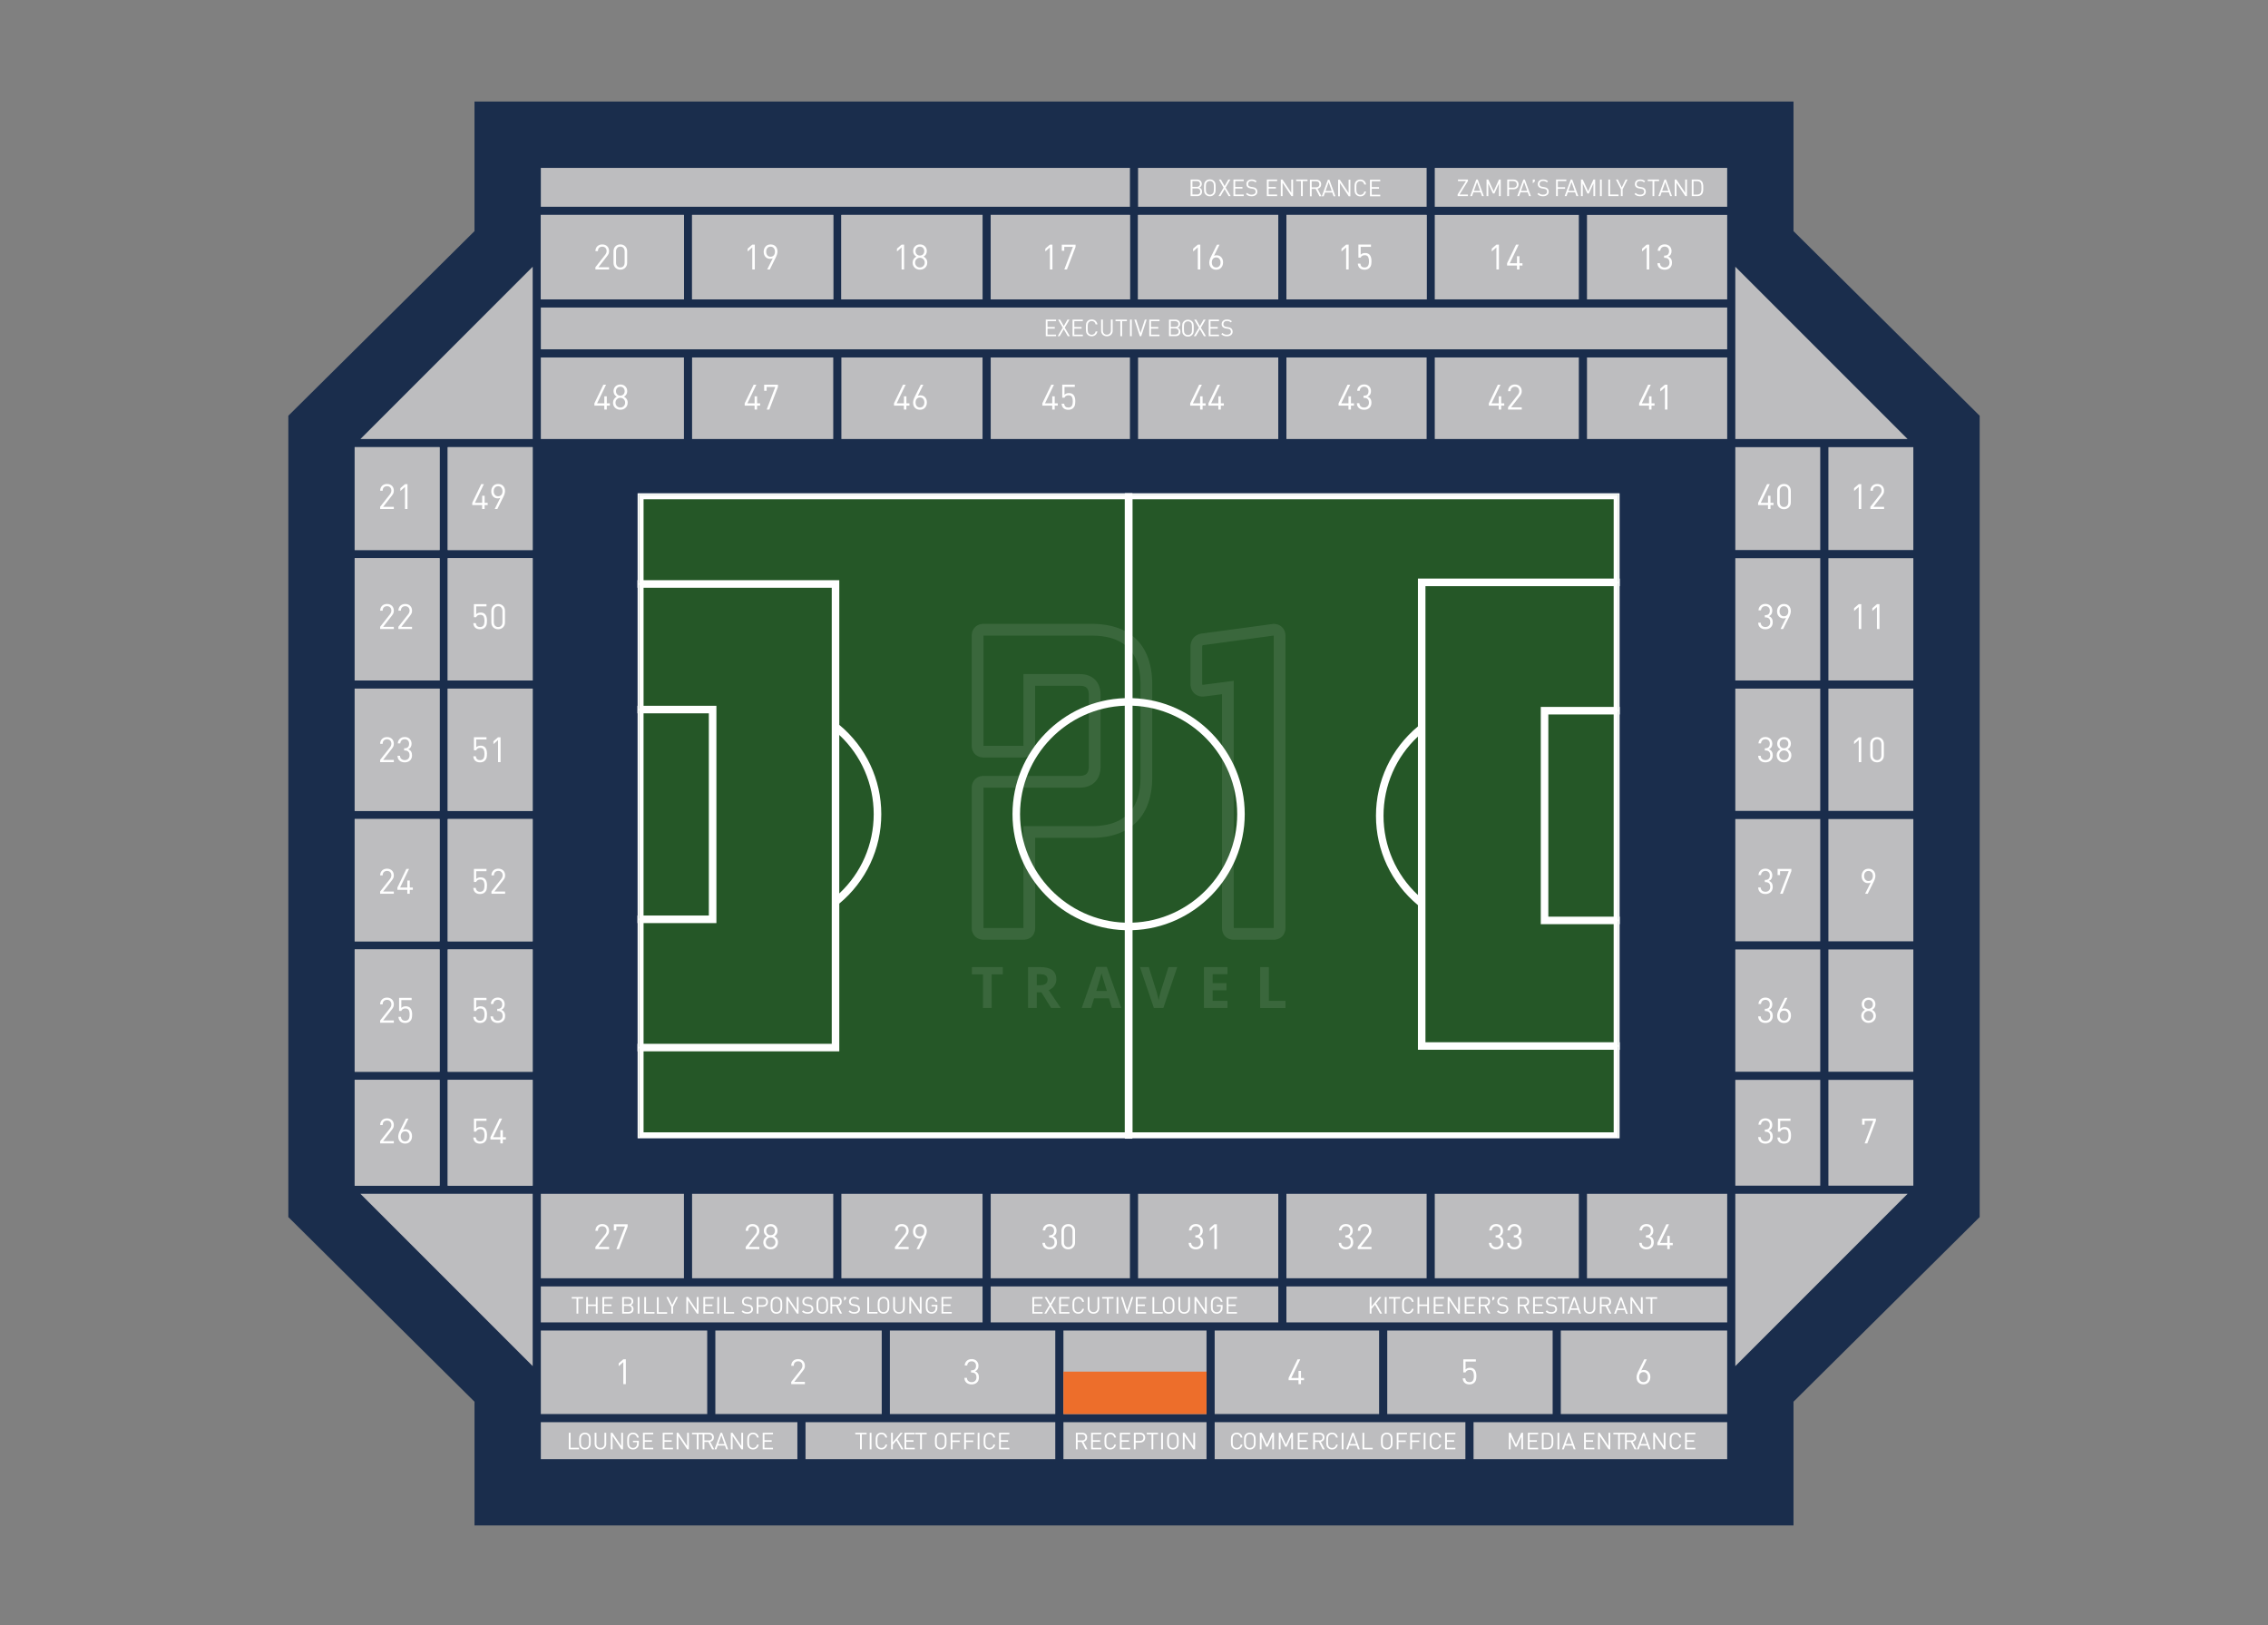 <svg xmlns="http://www.w3.org/2000/svg" id="Laag_1" data-name="Laag 1" viewBox="0 0 1072 768"><rect x="0" y="0" width="1072" height="768" fill="#808080" stroke="none"/><defs><style>.cls-1{opacity:.1}.cls-2{stroke:#fff;stroke-miterlimit:10;stroke-width:.67px}.cls-2,.cls-3{fill:#255727}.cls-3,.cls-4,.cls-5,.cls-6,.cls-7{stroke-width:0}.cls-4{fill:#1a2d4c}.cls-5{fill:#bdbdbf}.cls-6{fill:#fff}.cls-7{fill:#ed6e2b}</style></defs><g id="The_Den" data-name="The Den"><path id="Floor" d="M136.29 575.2V196.48l87.99-87.25V48h623.44v61.23l87.99 87.25V575.2l-87.99 87.25v58.49H224.28v-58.48l-87.99-87.26z" class="cls-4"/><g id="Stand"><g><path d="M167.64 211.33h40.14v48.62h-40.14zM167.64 263.8h40.14v57.79h-40.14zM167.64 325.44h40.14v57.79h-40.14zM167.64 387.08h40.14v57.79h-40.14zM167.64 448.72h40.14v57.79h-40.14zM167.64 510.35h40.14v50h-40.14zM211.63 510.35h40.14v50h-40.14zM211.63 448.72h40.14v57.79h-40.14zM211.63 387.08h40.14v57.79h-40.14zM211.63 325.44h40.14v57.79h-40.14zM211.63 263.8h40.14v57.79h-40.14zM211.63 211.33h40.14v48.62h-40.14z" class="cls-5"/><path d="M167.64 263.8h40.14v57.79h-40.14zM211.63 387.08h40.14v57.79h-40.14zM211.63 325.44h40.14v57.79h-40.14zM211.63 263.8h40.14v57.79h-40.14zM167.64 325.44h40.14v57.79h-40.14zM167.64 387.08h40.14v57.79h-40.14zM167.64 448.72h40.14v57.79h-40.14zM211.63 448.72h40.14v57.79h-40.14zM211.63 211.33h40.14v48.62h-40.14zM167.64 211.33h40.14v48.62h-40.14zM167.64 510.35h40.14v50h-40.14zM211.63 510.35h40.14v50h-40.14z" class="cls-5"/></g><g><path d="M574.13 628.82h77.72v39.46h-77.72zM420.61 628.82h78.18v39.46h-78.18zM255.63 628.82h78.64v39.46h-78.64zM338.12 628.82h78.64v39.46h-78.64zM655.7 628.82h78.18v39.46H655.7zM737.73 628.82h78.64v39.46h-78.64z" class="cls-5"/></g><g><path d="M678.16 564.2h68.1v39.91h-68.1zM608.04 564.2h66.27v39.91h-66.27zM537.92 564.2h66.27v39.91h-66.27zM468.27 564.2h65.81v39.91h-65.81zM397.69 564.2h66.72v39.91h-66.72zM327.12 564.2h66.72v39.91h-66.72zM255.63 564.2h67.64v39.91h-67.64zM750.11 564.2h66.27v39.91h-66.27z" class="cls-5"/></g><g><path d="M255.63 145.34h560.75v19.75H255.63zM537.92 79.35h136.39v18.37H537.92z" class="cls-5"/></g><g><path d="M608.04 101.57h66.27v39.92h-66.27zM537.92 101.57h66.27v39.92h-66.27zM468.27 101.57h65.81v39.92h-65.81zM397.69 101.57h66.72v39.92h-66.72zM327.12 101.57h66.72v39.92h-66.72zM255.63 101.57h67.64v39.92h-67.64z" class="cls-5"/><path d="M608.04 101.57h66.27v39.92h-66.27zM537.92 101.57h66.27v39.92h-66.27zM468.27 101.57h65.81v39.92h-65.81zM397.69 101.57h66.72v39.92h-66.72zM327.12 101.57h66.72v39.92h-66.72zM255.63 101.57h67.64v39.92h-67.64z" class="cls-5"/></g><g><path d="M327.12 168.94h66.72v38.54h-66.72zM397.69 168.94h66.72v38.54h-66.72zM468.27 168.94h65.81v38.54h-65.81zM537.92 168.94h66.27v38.54h-66.27zM608.04 168.94h66.27v38.54h-66.27zM678.16 168.94h68.1v38.54h-68.1zM750.11 168.94h66.27v38.54h-66.27zM255.63 168.94h67.64v38.54h-67.64z" class="cls-5"/></g><g><path d="M820.22 387.08h40.14v57.79h-40.14zM820.22 325.44h40.14v57.79h-40.14zM820.22 263.8h40.14v57.79h-40.14zM820.22 448.72h40.14v57.79h-40.14zM820.22 211.33h40.14v48.62h-40.14zM820.22 510.35h40.14v50h-40.14z" class="cls-5"/></g><g><path d="M864.22 448.72h40.14v57.79h-40.14zM864.22 387.08h40.14v57.79h-40.14zM864.22 325.44h40.14v57.79h-40.14zM864.22 263.8h40.14v57.79h-40.14zM864.22 211.33h40.14v48.62h-40.14zM864.22 510.35h40.14v50h-40.14z" class="cls-5"/></g><g><path d="M750.11 101.57h66.27v39.92h-66.27zM678.16 101.57h68.1v39.92h-68.1zM678.16 79.35h138.21v18.37H678.16z" class="cls-5"/></g><path d="M255.63 79.35h278.45v18.37H255.63z" class="cls-5"/><g><path d="M608.04 607.97h208.33v17H608.04zM255.63 607.97h208.79v17H255.63zM468.27 607.97H604.2v17H468.27zM255.63 672.13h121.26v17.46H255.63z" class="cls-5"/></g><g><path d="M502.64 628.82h67.64v39.46h-67.64zM380.74 672.13h118.05v17.46H380.74zM502.64 672.13h67.64v17.46h-67.64zM574.13 672.13h118.51v17.46H574.13zM696.49 672.13h119.88v17.46H696.49z" class="cls-5"/><path d="M502.64 648.24h67.64v20.04h-67.64z" class="cls-7"/></g><g><path d="M820.22 126.07v81.41h81.42l-81.42-81.41zM251.78 207.48v-81.42l-81.42 81.42h81.42zM251.78 645.62V564.2h-81.42l81.42 81.42zM820.22 645.62l81.42-81.42h-81.42v81.42z" class="cls-5"/></g></g><g id="Ground"><path d="M536 438.92c-29.32 0-53.17-23.85-53.17-53.16S506.68 332.6 536 332.6s53.16 23.85 53.16 53.16-23.85 53.16-53.16 53.16Zm0-104.95c-28.56 0-51.79 23.23-51.79 51.79s23.23 51.79 51.79 51.79 51.79-23.23 51.79-51.79-23.23-51.79-51.79-51.79Z" class="cls-6"/><g><path d="m399.52 427.2-.86-1.07c12.29-9.89 19.34-24.6 19.34-40.36s-7.05-30.46-19.33-40.36l.86-1.07c12.61 10.16 19.84 25.25 19.84 41.43s-7.24 31.28-19.85 41.44Z" class="cls-6"/><path d="M399.78 495.46h-92.12v-1.38h90.74V278.92h-90.74v-1.37h92.12v217.91z" class="cls-6"/><path d="M342.38 435.53h-34.72v-1.37H341v-96.58h-33.34v-1.38h34.72v99.33z" class="cls-6"/></g><g><path d="M672.46 427.93c-12.61-10.16-19.84-25.25-19.84-41.43s7.24-31.28 19.85-41.44l.86 1.07c-12.29 9.89-19.34 24.61-19.34 40.37s7.05 30.46 19.33 40.36l-.86 1.07Z" class="cls-6"/><path d="M764.34 494.71h-92.12V276.8h92.12v1.38H673.6v215.16h90.74v1.37z" class="cls-6"/><path d="M764.34 436.06h-34.72v-99.33h34.72v1.37H731v96.58h33.34v1.38z" class="cls-6"/></g><path d="M765.02 536.8H306.97V236.2h458.05v300.59Zm-456.68-1.37h455.3V237.58h-455.3v297.84Z" class="cls-6"/><path d="M535.31 236.89h1.37v299.37h-1.37z" class="cls-6"/></g></g><g id="Seat_Number" data-name="Seat Number"><g><g><path d="M782.04 191.69h-1.43v1.86h-1.17v-1.86h-4.68v-1.07l4.24-8.81h1.27l-4.24 8.81h3.41v-3.33h1.17v3.33h1.43v1.07ZM788.14 193.55h-1.19v-10.43l-2.2 1.93v-1.35l2.2-1.9h1.19v11.75Z" class="cls-6"/></g><g><path d="M711 191.69h-1.43v1.86h-1.17v-1.86h-4.68v-1.07l4.24-8.81h1.27l-4.24 8.81h3.41v-3.33h1.17v3.33H711v1.07ZM719.27 193.55h-6.48v-1.06l4.64-5.89c.44-.57.66-1.15.66-1.73 0-.64-.18-1.15-.54-1.53-.36-.38-.86-.58-1.5-.58-.59 0-1.08.18-1.47.53-.39.35-.58.89-.58 1.6h-1.19c0-.93.3-1.7.89-2.29.59-.59 1.37-.89 2.34-.89s1.75.29 2.34.87c.59.58.89 1.34.89 2.3 0 .45-.07.85-.21 1.2-.14.35-.38.74-.72 1.17l-4.11 5.25h5.05v1.06Z" class="cls-6"/></g><g><path d="M639.97 191.69h-1.43v1.86h-1.17v-1.86h-4.68v-1.07l4.24-8.81h1.27l-4.24 8.81h3.41v-3.33h1.17v3.33h1.43v1.07ZM648.22 190.35c0 1.04-.33 1.86-.97 2.44s-1.47.87-2.47.87-1.79-.26-2.42-.78c-.64-.52-.98-1.29-1.02-2.32h1.19c.04.69.28 1.21.7 1.54.42.34.94.5 1.56.5.65 0 1.19-.2 1.62-.61.43-.41.64-.96.64-1.67 0-1.52-.77-2.28-2.31-2.28h-.25V187h.25c.7 0 1.23-.18 1.58-.55.35-.37.52-.89.52-1.58s-.19-1.21-.58-1.58c-.39-.37-.88-.56-1.47-.56s-1.11.18-1.48.53c-.37.35-.58.83-.64 1.44h-1.19c.07-.94.4-1.67 1.01-2.21s1.37-.81 2.29-.81 1.74.29 2.34.88c.6.58.9 1.35.9 2.31 0 1.25-.53 2.12-1.58 2.61 1.2.45 1.8 1.41 1.8 2.87Z" class="cls-6"/></g><g><path d="M569.85 191.69h-1.43v1.86h-1.17v-1.86h-4.68v-1.07l4.24-8.81h1.27l-4.24 8.81h3.41v-3.33h1.17v3.33h1.43v1.07ZM578.47 191.69h-1.43v1.86h-1.17v-1.86h-4.68v-1.07l4.24-8.81h1.27l-4.24 8.81h3.41v-3.33h1.17v3.33h1.43v1.07Z" class="cls-6"/></g><g><path d="M499.96 191.69h-1.44v1.86h-1.17v-1.86h-4.68v-1.07l4.24-8.81h1.27l-4.24 8.81h3.42v-3.33h1.17v3.33h1.44v1.07ZM508.24 189.68c0 .7-.06 1.3-.18 1.8-.12.49-.37.93-.76 1.32-.58.58-1.36.87-2.34.87s-1.8-.28-2.36-.84c-.49-.49-.76-1.18-.82-2.05h1.19c.15 1.22.82 1.83 2 1.83.61 0 1.09-.18 1.45-.55.43-.43.64-1.22.64-2.39 0-.41-.02-.76-.07-1.07-.05-.3-.14-.6-.27-.89-.13-.29-.34-.51-.61-.67-.27-.15-.62-.23-1.02-.23-.51 0-.93.1-1.26.31s-.56.49-.68.84h-1.07v-6.17h5.94v1.06h-4.87v3.73c.48-.54 1.19-.81 2.11-.81.86 0 1.53.25 2.03.74.65.65.97 1.7.97 3.15Z" class="cls-6"/></g><g><path d="M429.85 191.69h-1.44v1.86h-1.17v-1.86h-4.68v-1.07l4.24-8.81h1.27l-4.24 8.81h3.42v-3.33h1.17v3.33h1.44v1.07ZM438.1 190.17c0 1.01-.3 1.85-.89 2.5s-1.38.98-2.36.98-1.78-.31-2.38-.92-.89-1.43-.89-2.46c0-.77.25-1.65.74-2.64l2.89-5.82h1.22l-2.62 5.28c.36-.17.77-.25 1.24-.25.91 0 1.65.31 2.21.93s.84 1.42.84 2.4Zm-1.19.05c0-.68-.18-1.25-.55-1.7-.37-.45-.88-.68-1.53-.68s-1.13.21-1.5.64c-.37.43-.56 1.01-.56 1.73s.19 1.29.56 1.72.87.65 1.5.65 1.13-.22 1.51-.65.57-1.01.57-1.72Z" class="cls-6"/></g><g><path d="M359.28 191.69h-1.44v1.86h-1.17v-1.86h-4.68v-1.07l4.24-8.81h1.27l-4.24 8.81h3.42v-3.33h1.17v3.33h1.44v1.07ZM367.71 182.86l-4.08 10.69h-1.25l4.07-10.69h-4.09v1.85h-1.17v-2.9h6.52v1.06Z" class="cls-6"/></g><g><path d="M288.24 191.69h-1.44v1.86h-1.17v-1.86h-4.68v-1.07l4.24-8.81h1.27l-4.24 8.81h3.42v-3.33h1.17v3.33h1.44v1.07ZM296.67 190.32c0 .98-.33 1.78-.99 2.4-.66.62-1.48.93-2.47.93s-1.82-.31-2.47-.93c-.66-.62-.99-1.42-.99-2.4 0-1.23.59-2.18 1.77-2.85-1.02-.58-1.53-1.45-1.53-2.61 0-.91.31-1.67.92-2.26.61-.59 1.38-.89 2.32-.89s1.71.3 2.32.89c.61.59.92 1.35.92 2.26 0 1.15-.51 2.02-1.52 2.61 1.17.66 1.75 1.61 1.75 2.85Zm-1.84 1.62c.43-.44.65-.98.65-1.63s-.22-1.19-.65-1.63-.98-.66-1.62-.66-1.19.22-1.63.66-.65.98-.65 1.63.22 1.19.65 1.63.98.66 1.63.66 1.19-.22 1.62-.66Zm-.15-5.55c.38-.39.57-.89.57-1.51s-.19-1.12-.57-1.52c-.38-.4-.87-.59-1.48-.59s-1.1.2-1.48.59c-.38.4-.57.9-.57 1.52s.19 1.12.57 1.51.87.59 1.48.59 1.1-.2 1.48-.59Z" class="cls-6"/></g></g><g><g><path d="M779.53 127.36h-1.19v-10.43l-2.2 1.93v-1.35l2.2-1.9h1.19v11.75ZM790.28 124.16c0 1.04-.33 1.86-.97 2.44s-1.47.87-2.47.87-1.79-.26-2.42-.78c-.64-.52-.98-1.29-1.02-2.32h1.19c.04.69.28 1.21.7 1.54.42.34.94.5 1.56.5.65 0 1.19-.2 1.62-.61.43-.41.64-.96.64-1.67 0-1.52-.77-2.28-2.31-2.28h-.25v-1.04h.25c.7 0 1.23-.18 1.58-.55.35-.37.52-.89.52-1.58s-.19-1.21-.58-1.58c-.39-.37-.88-.56-1.47-.56s-1.11.18-1.48.53c-.37.35-.58.83-.64 1.44h-1.19c.07-.94.4-1.67 1.01-2.21s1.37-.81 2.29-.81 1.74.29 2.34.88c.6.58.9 1.35.9 2.31 0 1.25-.53 2.12-1.58 2.61 1.2.45 1.8 1.41 1.8 2.87Z" class="cls-6"/></g><g><path d="M708.49 127.36h-1.19v-10.43l-2.2 1.93v-1.35l2.2-1.9h1.19v11.75ZM719.62 125.49h-1.43v1.86h-1.17v-1.86h-4.68v-1.07l4.24-8.81h1.27l-4.24 8.81h3.41v-3.33h1.17v3.33h1.43v1.07Z" class="cls-6"/></g><g><path d="M637.46 127.36h-1.19v-10.43l-2.2 1.93v-1.35l2.2-1.9h1.19v11.75ZM648.25 123.48c0 .7-.06 1.3-.18 1.8-.12.49-.37.93-.76 1.32-.58.58-1.37.87-2.34.87s-1.8-.28-2.36-.84c-.48-.49-.76-1.18-.82-2.05h1.19c.15 1.22.82 1.83 2 1.83.6 0 1.09-.18 1.45-.55.43-.43.64-1.22.64-2.39 0-.41-.03-.76-.08-1.07-.05-.3-.14-.6-.27-.89-.13-.29-.34-.51-.61-.67-.27-.15-.62-.23-1.02-.23-.51 0-.93.1-1.26.31s-.56.49-.69.84h-1.07v-6.17h5.94v1.06h-4.87v3.73c.48-.54 1.19-.81 2.11-.81.86 0 1.54.25 2.03.74.65.65.97 1.7.97 3.15Z" class="cls-6"/></g><g><path d="M567.34 127.36h-1.19v-10.43l-2.2 1.93v-1.35l2.2-1.9h1.19v11.75ZM578.1 123.98c0 1.01-.3 1.85-.89 2.5s-1.38.98-2.36.98-1.78-.31-2.38-.92-.89-1.43-.89-2.46c0-.77.25-1.65.74-2.64l2.89-5.82h1.22l-2.62 5.28c.36-.17.77-.25 1.24-.25.91 0 1.65.31 2.21.93.56.62.84 1.42.84 2.4Zm-1.19.05c0-.68-.18-1.25-.55-1.7-.37-.45-.88-.68-1.52-.68s-1.13.21-1.5.64c-.38.43-.56 1.01-.56 1.73s.19 1.29.56 1.72c.37.43.87.65 1.5.65s1.13-.22 1.51-.65.57-1.01.57-1.72Z" class="cls-6"/></g><g><path d="M497.45 127.36h-1.19v-10.43l-2.19 1.93v-1.35l2.19-1.9h1.19v11.75ZM508.39 116.67l-4.08 10.69h-1.25l4.07-10.69h-4.09v1.85h-1.17v-2.9h6.52v1.06Z" class="cls-6"/></g><g><path d="M427.34 127.36h-1.19v-10.43l-2.19 1.93v-1.35l2.19-1.9h1.19v11.75ZM438.28 124.12c0 .98-.33 1.78-.99 2.4-.66.62-1.48.93-2.47.93s-1.82-.31-2.47-.93c-.66-.62-.99-1.42-.99-2.4 0-1.23.59-2.18 1.77-2.85-1.02-.58-1.53-1.45-1.53-2.61 0-.91.31-1.67.92-2.26.61-.59 1.38-.89 2.32-.89s1.71.3 2.32.89c.61.59.92 1.35.92 2.26 0 1.15-.51 2.02-1.52 2.61 1.17.66 1.75 1.61 1.75 2.85Zm-1.84 1.62c.43-.44.65-.98.65-1.63s-.22-1.19-.65-1.63-.98-.66-1.62-.66-1.19.22-1.63.66-.65.98-.65 1.63.22 1.19.65 1.63.98.66 1.63.66 1.19-.22 1.62-.66Zm-.15-5.55c.38-.39.57-.89.57-1.51s-.19-1.12-.57-1.52c-.38-.4-.87-.59-1.48-.59s-1.1.2-1.48.59c-.38.4-.57.9-.57 1.52s.19 1.12.57 1.51.87.59 1.48.59 1.1-.2 1.48-.59Z" class="cls-6"/></g><g><path d="M356.77 127.36h-1.19v-10.43l-2.19 1.93v-1.35l2.19-1.9h1.19v11.75ZM367.48 118.9c0 .77-.25 1.65-.74 2.64l-2.89 5.82h-1.24l2.64-5.28c-.36.17-.78.25-1.25.25-.9 0-1.63-.31-2.19-.93-.56-.62-.84-1.42-.84-2.4s.3-1.84.89-2.5 1.38-.98 2.36-.98 1.78.31 2.38.92c.59.62.89 1.43.89 2.46Zm-1.19.05c0-.71-.19-1.29-.57-1.72s-.88-.65-1.51-.65-1.13.22-1.5.65c-.37.43-.56 1.01-.56 1.72s.18 1.25.54 1.7c.36.45.87.68 1.52.68s1.13-.21 1.51-.64c.38-.43.57-1.01.57-1.73Z" class="cls-6"/></g><g><path d="M287.9 127.36h-6.48v-1.06l4.64-5.89c.44-.57.66-1.15.66-1.73 0-.64-.18-1.15-.55-1.53-.36-.38-.86-.58-1.5-.58-.59 0-1.08.18-1.47.53-.38.35-.58.89-.58 1.6h-1.19c0-.93.3-1.7.89-2.29.59-.59 1.37-.89 2.34-.89s1.75.29 2.34.87c.59.58.89 1.34.89 2.3 0 .45-.07.85-.21 1.2-.14.35-.39.74-.73 1.17l-4.11 5.25h5.05v1.06ZM296.43 124.22c0 .96-.31 1.73-.92 2.33-.61.6-1.38.9-2.3.9s-1.71-.3-2.31-.89-.91-1.37-.91-2.34v-5.48c0-.97.3-1.75.91-2.34.61-.59 1.37-.89 2.31-.89s1.69.3 2.3.9c.61.6.92 1.38.92 2.33v5.48Zm-1.19-.07v-5.34c0-.66-.18-1.2-.54-1.62-.36-.42-.85-.63-1.49-.63s-1.14.21-1.49.63c-.36.42-.54.96-.54 1.62v5.34c0 .66.18 1.2.54 1.62.36.42.85.63 1.49.63s1.13-.21 1.49-.63c.36-.42.54-.96.54-1.62Z" class="cls-6"/></g></g><g><g><g><path d="M499.16 158.87h-4.86v-7.83h4.86v.75h-4.03v2.76h3.43v.75h-3.43v2.83h4.03v.75ZM505.67 158.87h-.97l-1.9-3.29-1.91 3.29h-.95l2.4-4.01-2.24-3.82h.97l1.74 3.09 1.74-3.09h.97l-2.26 3.82 2.42 4.01ZM511.82 158.87h-4.86v-7.83h4.86v.75h-4.03v2.76h3.43v.75h-3.43v2.83h4.03v.75ZM518.72 156.6c-.14.73-.46 1.3-.94 1.71-.49.41-1.08.62-1.78.62-.79 0-1.44-.26-1.96-.77-.34-.34-.56-.72-.65-1.13-.09-.41-.13-1.1-.13-2.08s.04-1.67.13-2.08c.09-.41.31-.79.65-1.13.51-.51 1.17-.77 1.96-.77.71 0 1.31.21 1.79.62.48.41.79.98.93 1.72h-.86c-.1-.49-.32-.88-.64-1.16-.33-.28-.73-.42-1.22-.42-.54 0-.99.18-1.35.55-.24.24-.39.54-.45.89s-.1.95-.1 1.8.03 1.45.1 1.8c.07.35.22.64.45.89.37.37.82.55 1.35.55.48 0 .89-.14 1.23-.42.33-.28.55-.67.65-1.16h.84ZM525.92 156.28c0 .78-.26 1.41-.77 1.91-.52.49-1.17.74-1.96.74s-1.44-.25-1.96-.74c-.51-.49-.77-1.13-.77-1.91v-5.25h.83v5.18c0 .59.17 1.07.52 1.43.34.36.8.54 1.37.54s1.03-.18 1.38-.54c.35-.36.52-.84.52-1.43v-5.18h.83v5.25ZM532.64 151.79h-2.26v7.08h-.84v-7.08h-2.27v-.75h5.37v.75ZM534.94 158.87h-.84v-7.83h.84v7.83ZM541.99 151.04l-2.57 7.83h-.68l-2.57-7.83h.88l2.04 6.34 2.04-6.34h.88ZM548.07 158.87h-4.86v-7.83h4.86v.75h-4.02v2.76h3.43v.75h-3.43v2.83h4.02v.75ZM557.93 156.7c0 .7-.21 1.23-.63 1.61-.42.37-.99.56-1.7.56h-3.05v-7.83h2.95c.69 0 1.25.19 1.67.56.42.37.64.88.64 1.53 0 .4-.11.76-.33 1.07s-.49.52-.83.65c.39.14.7.37.93.69.23.32.35.71.35 1.17Zm-1.38-2.55c.28-.23.43-.57.43-1.02s-.14-.78-.42-1.01c-.28-.23-.65-.34-1.12-.34h-2.05v2.72h2.05c.46 0 .82-.12 1.11-.35Zm.13 3.57c.28-.26.42-.61.42-1.05s-.14-.79-.42-1.04c-.28-.26-.67-.39-1.15-.39h-2.13v2.87h2.13c.48 0 .87-.13 1.15-.39Z" class="cls-6"/></g><path d="M564.11 153.02c.09.41.13 1.1.13 2.07s-.04 1.66-.13 2.07c-.09.41-.31.79-.66 1.14-.52.51-1.16.77-1.95.77s-1.44-.26-1.96-.77c-.35-.34-.56-.72-.65-1.13s-.13-1.1-.13-2.08.04-1.67.13-2.08.3-.79.65-1.13c.51-.51 1.16-.77 1.96-.77s1.43.26 1.95.77c.35.35.57.73.66 1.14Zm-.8 3.87c.06-.35.1-.95.1-1.8s-.03-1.45-.1-1.8a1.8 1.8 0 0 0-.45-.89c-.37-.37-.82-.55-1.35-.55s-.99.18-1.35.55c-.23.24-.39.54-.45.89-.07.35-.1.95-.1 1.8s.03 1.45.1 1.8c.07.35.22.64.45.89.37.37.82.55 1.35.55s.99-.18 1.35-.55c.23-.24.39-.54.45-.89Z" class="cls-6"/><g><path d="M570.02 158.87h-.97l-1.9-3.29-1.92 3.29h-.95l2.4-4.01-2.24-3.82h.97l1.74 3.09 1.74-3.09h.97l-2.25 3.82 2.42 4.01ZM576.18 158.87h-4.86v-7.83h4.86v.75h-4.02v2.76h3.43v.75h-3.43v2.83h4.02v.75ZM582.63 156.71c0 .68-.25 1.22-.74 1.62-.49.4-1.15.6-1.97.6-.58 0-1.09-.08-1.51-.24-.42-.16-.81-.43-1.16-.79l.56-.56c.32.31.64.53.96.66.33.12.71.19 1.17.19.58 0 1.03-.13 1.37-.38.33-.25.49-.61.49-1.07 0-.43-.13-.75-.39-.98-.2-.18-.54-.31-1.02-.38l-.91-.13c-.62-.09-1.09-.29-1.43-.59-.4-.36-.61-.85-.61-1.47 0-.67.23-1.2.68-1.6.45-.4 1.06-.6 1.83-.6.49 0 .92.07 1.28.2s.71.35 1.05.65l-.54.54c-.48-.46-1.09-.68-1.83-.68-.52 0-.93.13-1.22.4s-.44.62-.44 1.07c0 .4.12.71.35.91.23.2.57.33 1.02.41l.91.14c.37.06.65.13.85.2.2.08.39.2.57.36.44.38.66.89.66 1.54Z" class="cls-6"/></g></g><g><path d="M568.15 90.51c0 .7-.21 1.23-.63 1.61-.42.37-.99.56-1.7.56h-3.05v-7.83h2.95c.69 0 1.25.19 1.67.56.42.37.64.88.64 1.53 0 .4-.11.76-.33 1.07s-.49.52-.83.65c.39.14.7.37.93.69.23.32.35.71.35 1.17Zm-1.38-2.55c.28-.23.43-.57.43-1.02s-.14-.78-.42-1.01c-.28-.23-.65-.34-1.12-.34h-2.05v2.72h2.05c.46 0 .82-.12 1.11-.35Zm.13 3.57c.28-.26.42-.61.42-1.05s-.14-.79-.42-1.04c-.28-.26-.67-.39-1.15-.39h-2.13v2.87h2.13c.48 0 .87-.13 1.15-.39ZM574.46 86.7c.09.41.13 1.1.13 2.07s-.04 1.66-.13 2.07c-.09.41-.31.79-.66 1.14-.52.51-1.16.77-1.95.77s-1.44-.26-1.96-.77c-.35-.34-.56-.72-.65-1.13s-.13-1.1-.13-2.08.04-1.67.13-2.08.3-.79.65-1.13c.51-.51 1.16-.77 1.96-.77s1.43.26 1.95.77c.35.35.57.73.66 1.14Zm-.8 3.87c.06-.35.1-.95.1-1.8s-.03-1.45-.1-1.8a1.8 1.8 0 0 0-.45-.89c-.37-.37-.82-.55-1.35-.55s-.99.18-1.35.55c-.23.24-.39.54-.45.89-.07.35-.1.95-.1 1.8s.03 1.45.1 1.8c.07.35.22.64.45.89.37.37.82.55 1.35.55s.99-.18 1.35-.55c.23-.24.39-.54.45-.89Z" class="cls-6"/><g><path d="M581.7 92.68h-.97l-1.9-3.29-1.92 3.29h-.95l2.4-4.01-2.24-3.82h.97l1.74 3.09 1.74-3.09h.97l-2.25 3.82 2.42 4.01ZM587.86 92.68H583v-7.83h4.86v.75h-4.02v2.76h3.43v.75h-3.43v2.83h4.02v.75ZM594.31 90.53c0 .68-.25 1.22-.74 1.62-.49.4-1.15.6-1.97.6-.58 0-1.09-.08-1.51-.24-.42-.16-.81-.43-1.16-.79l.56-.56c.32.31.64.53.96.66.33.12.71.19 1.17.19.58 0 1.03-.13 1.37-.38.33-.25.49-.61.49-1.07 0-.43-.13-.75-.39-.98-.2-.18-.54-.31-1.02-.38l-.91-.13c-.62-.09-1.09-.29-1.43-.59-.4-.36-.61-.85-.61-1.47 0-.67.23-1.2.68-1.6.45-.4 1.06-.6 1.83-.6.49 0 .92.07 1.28.2s.71.35 1.05.65l-.54.54c-.48-.46-1.09-.68-1.83-.68-.52 0-.93.13-1.22.4s-.44.62-.44 1.07c0 .4.12.71.35.91.23.2.57.33 1.02.41l.91.14c.37.06.65.13.85.2.2.08.39.2.57.36.44.38.66.89.66 1.54ZM603.66 92.68h-4.86v-7.83h4.86v.75h-4.02v2.76h3.43v.75h-3.43v2.83h4.02v.75ZM611.18 92.68h-.79l-4.16-6.28v6.28h-.84v-7.83h.79l4.16 6.26v-6.26h.84v7.83ZM618.02 85.6h-2.26v7.08h-.84V85.6h-2.27v-.75h5.37v.75Z" class="cls-6"/></g><path d="M624.62 92.75h-.98l-1.78-3.48h-1.88v3.48h-.84v-7.83h3c.69 0 1.25.2 1.68.59s.64.92.64 1.59c0 .56-.15 1.02-.46 1.39-.31.37-.72.61-1.24.71l1.86 3.55Zm-1.41-4.58c.28-.24.42-.6.42-1.06s-.14-.82-.43-1.07c-.28-.25-.66-.37-1.13-.37h-2.09v2.87h2.09c.48 0 .86-.12 1.14-.37Z" class="cls-6"/><g><path d="M631.22 92.75h-.89l-.63-1.77h-3.42l-.63 1.77h-.89l2.88-7.83h.7l2.87 7.83Zm-1.76-2.5-1.45-4.14-1.47 4.14h2.93ZM638.27 92.75h-.79l-4.16-6.28v6.28h-.84v-7.83h.79l4.16 6.26v-6.26h.84v7.83ZM645.69 90.48c-.14.73-.45 1.3-.93 1.71-.48.41-1.08.62-1.78.62-.79 0-1.44-.26-1.96-.77-.35-.34-.56-.72-.65-1.13s-.13-1.1-.13-2.08.04-1.67.13-2.08.3-.79.65-1.13c.51-.51 1.16-.77 1.96-.77.71 0 1.31.21 1.79.62s.79.98.93 1.72h-.86c-.1-.49-.32-.88-.64-1.16-.33-.28-.73-.42-1.21-.42-.53 0-.99.18-1.35.55-.23.24-.39.54-.45.89-.07.35-.1.95-.1 1.8s.03 1.45.1 1.8c.07.35.22.64.45.89.37.37.82.55 1.35.55.48 0 .89-.14 1.23-.42.33-.28.55-.67.65-1.16h.83ZM652.4 92.75h-4.86v-7.83h4.86v.75h-4.02v2.76h3.43v.75h-3.43v2.83h4.02v.75Z" class="cls-6"/></g></g><g><path d="M693.83 92.68h-4.86v-.79l3.92-6.29h-3.76v-.75h4.71v.7l-3.95 6.38h3.95v.75Z" class="cls-6"/><g><path d="M701.36 92.68h-.89l-.63-1.77h-3.42l-.63 1.77h-.89l2.88-7.83h.7l2.87 7.83Zm-1.76-2.5-1.45-4.14-1.47 4.14h2.93ZM709.34 92.68h-.83v-5.95l-2.15 4.72h-.71l-2.18-4.72v5.95h-.84v-7.83h.84l2.55 5.55 2.49-5.55h.83v7.83Z" class="cls-6"/></g><path d="M717.76 87.15c0 .7-.22 1.26-.68 1.68s-1.03.63-1.74.63h-2.08v3.22h-.84v-7.83h2.92c.72 0 1.3.21 1.75.63.45.42.67.98.67 1.67Zm-1.28 1.16c.3-.27.45-.65.45-1.16s-.15-.89-.45-1.15-.7-.4-1.2-.4h-2.01v3.11h2.01c.51 0 .91-.13 1.2-.4ZM723.61 92.68h-.89l-.63-1.77h-3.42l-.63 1.77h-.89l2.88-7.83h.7l2.87 7.83Zm-1.76-2.5-1.45-4.14-1.47 4.14h2.93ZM725.45 85.77l-.96.87v-1.79h.96v.92ZM732.05 90.53c0 .68-.25 1.22-.74 1.62-.49.4-1.15.6-1.97.6-.58 0-1.09-.08-1.51-.24-.42-.16-.81-.43-1.16-.79l.56-.56c.32.31.64.53.96.66.33.12.71.19 1.17.19.58 0 1.03-.13 1.37-.38.33-.25.49-.61.49-1.07 0-.43-.13-.75-.39-.98-.2-.18-.54-.31-1.02-.38l-.91-.13c-.62-.09-1.09-.29-1.43-.59-.4-.36-.61-.85-.61-1.47 0-.67.23-1.2.68-1.6.45-.4 1.06-.6 1.83-.6.49 0 .92.07 1.28.2s.71.35 1.05.65l-.54.54c-.48-.46-1.09-.68-1.83-.68-.52 0-.93.13-1.22.4s-.44.62-.44 1.07c0 .4.12.71.35.91.23.2.57.33 1.02.41l.91.14c.37.06.65.13.85.2.2.08.39.2.57.36.44.38.66.89.66 1.54ZM740.35 85.6h-4.02v2.88h3.43v.75h-3.43v3.45h-.84v-7.83h4.86v.75Z" class="cls-6"/><g><path d="M746.01 92.68h-.89l-.63-1.77h-3.42l-.63 1.77h-.89l2.88-7.83h.7l2.87 7.83Zm-1.76-2.5-1.45-4.14-1.47 4.14h2.93ZM753.98 92.68h-.83v-5.95L751 91.45h-.71l-2.18-4.72v5.95h-.84v-7.83h.84l2.55 5.55 2.49-5.55h.83v7.83ZM757.09 92.68h-.84v-7.83h.84v7.83Z" class="cls-6"/></g><path d="M765.04 92.68h-4.84v-7.83h.84v7.08h4v.75Z" class="cls-6"/><g><path d="m769.27 84.85-2.31 4.6v3.23h-.83v-3.23l-2.33-4.6h.9l1.85 3.75 1.82-3.75h.9ZM777.94 90.53c0 .68-.25 1.22-.74 1.62-.49.4-1.15.6-1.97.6-.58 0-1.09-.08-1.51-.24-.42-.16-.81-.43-1.16-.79l.56-.56c.32.31.64.53.96.66.33.12.71.19 1.17.19.58 0 1.03-.13 1.37-.38.33-.25.49-.61.49-1.07 0-.43-.13-.75-.39-.98-.2-.18-.54-.31-1.02-.38l-.91-.13c-.62-.09-1.09-.29-1.43-.59-.4-.36-.61-.85-.61-1.47 0-.67.23-1.2.68-1.6.45-.4 1.06-.6 1.83-.6.49 0 .92.07 1.28.2s.71.35 1.05.65l-.54.54c-.48-.46-1.09-.68-1.83-.68-.52 0-.93.13-1.22.4s-.44.62-.44 1.07c0 .4.12.71.35.91.23.2.57.33 1.02.41l.91.14c.37.06.65.13.85.2.2.08.39.2.57.36.44.38.66.89.66 1.54Z" class="cls-6"/></g><path d="M784.19 85.6h-2.26v7.08h-.84V85.6h-2.27v-.75h5.37v.75Z" class="cls-6"/><g><path d="M790.32 92.68h-.89l-.63-1.77h-3.42l-.63 1.77h-.89l2.88-7.83h.7l2.87 7.83Zm-1.76-2.5-1.45-4.14-1.47 4.14h2.93ZM797.37 92.68h-.79l-4.16-6.28v6.28h-.84v-7.83h.79l4.16 6.26v-6.26h.84v7.83ZM805.04 87.56c.02.28.02.68.02 1.21s0 .93-.02 1.21c-.01.28-.08.6-.19.97s-.27.67-.48.91c-.51.55-1.19.82-2.06.82h-2.68v-7.83h2.68c.87 0 1.55.27 2.06.82.21.23.37.54.48.91s.17.7.19.97Zm-.83 2.28c.02-.25.02-.61.02-1.07s0-.82-.02-1.07c-.02-.25-.06-.52-.14-.82-.08-.3-.2-.53-.36-.7-.34-.38-.86-.57-1.54-.57h-1.7v6.34h1.7c.68 0 1.19-.19 1.54-.57.16-.17.28-.4.36-.7.08-.3.12-.58.14-.82Z" class="cls-6"/></g></g></g><g><g><path d="M186.16 240.57h-6.48v-1.06l4.64-5.89c.44-.57.66-1.15.66-1.73 0-.64-.18-1.15-.55-1.53-.36-.38-.86-.58-1.5-.58-.59 0-1.08.18-1.47.53-.38.35-.58.89-.58 1.6h-1.19c0-.93.3-1.7.89-2.29.59-.59 1.37-.89 2.34-.89s1.75.29 2.34.87c.59.58.89 1.34.89 2.3 0 .45-.07.85-.21 1.2-.14.35-.39.74-.73 1.17l-4.11 5.25h5.05v1.06ZM192.61 240.57h-1.19v-10.43l-2.19 1.93v-1.35l2.19-1.9h1.19v11.75Z" class="cls-6"/></g><g><path d="M230.5 238.7h-1.44v1.86h-1.17v-1.86h-4.68v-1.07l4.24-8.81h1.27l-4.24 8.81h3.42v-3.33h1.17v3.33h1.44v1.07ZM238.7 232.11c0 .77-.25 1.65-.74 2.64l-2.89 5.82h-1.24l2.64-5.28c-.36.17-.78.25-1.25.25-.9 0-1.63-.31-2.19-.93-.56-.62-.84-1.42-.84-2.4s.3-1.84.89-2.5 1.38-.98 2.36-.98 1.78.31 2.38.92c.59.62.89 1.43.89 2.46Zm-1.19.05c0-.71-.19-1.29-.57-1.72s-.88-.65-1.51-.65-1.13.22-1.5.65c-.37.43-.56 1.01-.56 1.72s.18 1.25.54 1.7c.36.45.87.68 1.52.68s1.13-.21 1.51-.64c.38-.43.57-1.01.57-1.73Z" class="cls-6"/></g><g><path d="M186.16 297.28h-6.48v-1.06l4.64-5.89c.44-.57.66-1.15.66-1.73 0-.64-.18-1.15-.55-1.53-.36-.38-.86-.58-1.5-.58-.59 0-1.08.18-1.47.53-.38.35-.58.89-.58 1.6h-1.19c0-.93.3-1.7.89-2.29.59-.59 1.37-.89 2.34-.89s1.75.29 2.34.87c.59.58.89 1.34.89 2.3 0 .45-.07.85-.21 1.2-.14.35-.39.74-.73 1.17l-4.11 5.25h5.05v1.06ZM194.77 297.28h-6.48v-1.06l4.64-5.89c.44-.57.66-1.15.66-1.73 0-.64-.18-1.15-.55-1.53-.36-.38-.86-.58-1.5-.58-.59 0-1.08.18-1.47.53-.38.35-.58.89-.58 1.6h-1.19c0-.93.3-1.7.89-2.29.59-.59 1.37-.89 2.34-.89s1.75.29 2.34.87c.59.58.89 1.34.89 2.3 0 .45-.07.85-.21 1.2-.14.35-.39.74-.73 1.17l-4.11 5.25h5.05v1.06Z" class="cls-6"/></g><g><path d="M230.17 293.41c0 .7-.06 1.3-.18 1.8-.12.49-.37.93-.76 1.32-.58.58-1.36.87-2.34.87s-1.8-.28-2.36-.84c-.49-.49-.76-1.18-.82-2.05h1.19c.15 1.22.82 1.83 2 1.83.61 0 1.09-.18 1.45-.55.43-.43.64-1.22.64-2.39 0-.41-.02-.76-.07-1.07-.05-.3-.14-.6-.27-.89-.13-.29-.34-.51-.61-.67-.27-.15-.62-.23-1.02-.23-.51 0-.93.1-1.26.31s-.56.49-.68.84h-1.07v-6.17h5.94v1.06h-4.87v3.73c.48-.54 1.19-.81 2.11-.81.86 0 1.53.25 2.03.74.65.65.97 1.7.97 3.15ZM238.68 294.15c0 .96-.31 1.73-.92 2.33-.61.6-1.38.9-2.3.9s-1.71-.3-2.31-.89-.91-1.37-.91-2.34v-5.48c0-.97.3-1.75.91-2.34.61-.59 1.37-.89 2.31-.89s1.69.3 2.3.9c.61.6.92 1.38.92 2.33v5.48Zm-1.19-.07v-5.34c0-.66-.18-1.2-.54-1.62-.36-.42-.85-.63-1.49-.63s-1.14.21-1.49.63c-.36.42-.54.96-.54 1.62v5.34c0 .66.18 1.2.54 1.62.36.42.85.63 1.49.63s1.13-.21 1.49-.63c.36-.42.54-.96.54-1.62Z" class="cls-6"/></g><g><path d="M186.16 360.18h-6.48v-1.06l4.64-5.89c.44-.57.66-1.15.66-1.73 0-.64-.18-1.15-.55-1.53-.36-.38-.86-.58-1.5-.58-.59 0-1.08.18-1.47.53-.38.35-.58.89-.58 1.6h-1.19c0-.93.3-1.7.89-2.29.59-.59 1.37-.89 2.34-.89s1.75.29 2.34.87c.59.58.89 1.34.89 2.3 0 .45-.07.85-.21 1.2-.14.35-.39.74-.73 1.17l-4.11 5.25h5.05v1.06ZM194.75 356.98c0 1.04-.32 1.86-.97 2.44s-1.47.87-2.47.87-1.79-.26-2.42-.78c-.64-.52-.98-1.29-1.02-2.32h1.19c.04.69.28 1.21.7 1.54.42.34.94.5 1.56.5.65 0 1.19-.2 1.62-.61.43-.41.64-.96.64-1.67 0-1.52-.77-2.28-2.31-2.28h-.25v-1.04h.25c.7 0 1.23-.18 1.58-.55.35-.37.52-.89.52-1.58s-.19-1.21-.58-1.58c-.38-.37-.87-.56-1.47-.56s-1.11.18-1.48.53c-.37.35-.58.83-.64 1.44h-1.19c.07-.94.4-1.67 1.01-2.21s1.37-.81 2.29-.81 1.74.29 2.33.88c.6.58.9 1.35.9 2.31 0 1.25-.53 2.12-1.58 2.61 1.2.45 1.8 1.41 1.8 2.87Z" class="cls-6"/></g><g><path d="M230.17 356.31c0 .7-.06 1.3-.18 1.8-.12.49-.37.93-.76 1.32-.58.58-1.36.87-2.34.87s-1.8-.28-2.36-.84c-.49-.49-.76-1.18-.82-2.05h1.19c.15 1.22.82 1.83 2 1.83.61 0 1.09-.18 1.45-.55.43-.43.64-1.22.64-2.39 0-.41-.02-.76-.07-1.07-.05-.3-.14-.6-.27-.89-.13-.29-.34-.51-.61-.67-.27-.15-.62-.23-1.02-.23-.51 0-.93.1-1.26.31s-.56.49-.68.84h-1.07v-6.17h5.94v1.06h-4.87v3.73c.48-.54 1.19-.81 2.11-.81.86 0 1.53.25 2.03.74.65.65.97 1.7.97 3.15ZM236.6 360.18h-1.19v-10.43l-2.19 1.93v-1.35l2.19-1.9h1.19v11.75Z" class="cls-6"/></g><g><path d="M186.16 422.39h-6.48v-1.06l4.64-5.89c.44-.57.66-1.15.66-1.73 0-.64-.18-1.15-.55-1.54-.36-.39-.86-.58-1.5-.58-.59 0-1.08.18-1.47.53-.38.35-.58.89-.58 1.6h-1.19c0-.94.3-1.7.89-2.29s1.37-.89 2.34-.89 1.75.29 2.34.87c.59.58.89 1.35.89 2.3 0 .45-.07.85-.21 1.2-.14.35-.39.74-.73 1.17l-4.11 5.25h5.05v1.06ZM195.12 420.53h-1.44v1.86h-1.17v-1.86h-4.68v-1.07l4.24-8.81h1.27l-4.24 8.81h3.42v-3.33h1.17v3.33h1.44v1.07Z" class="cls-6"/></g><g><path d="M230.17 418.51c0 .7-.06 1.31-.18 1.8-.12.5-.37.94-.76 1.32-.58.58-1.36.88-2.34.88s-1.8-.28-2.36-.84c-.49-.49-.76-1.18-.82-2.05h1.19c.15 1.22.82 1.83 2 1.83.61 0 1.09-.18 1.45-.54.43-.43.64-1.23.64-2.39 0-.4-.02-.76-.07-1.06-.05-.3-.14-.6-.27-.89a1.42 1.42 0 0 0-.61-.67c-.27-.15-.62-.23-1.02-.23-.51 0-.93.11-1.26.32s-.56.49-.68.84h-1.07v-6.17h5.94v1.06h-4.87v3.73c.48-.54 1.19-.81 2.11-.81.86 0 1.53.25 2.03.74.65.65.97 1.7.97 3.15ZM238.76 422.39h-6.48v-1.06l4.64-5.89c.44-.57.66-1.15.66-1.73 0-.64-.18-1.15-.55-1.54-.36-.39-.86-.58-1.5-.58-.59 0-1.08.18-1.47.53-.38.35-.58.89-.58 1.6h-1.19c0-.94.3-1.7.89-2.29s1.37-.89 2.34-.89 1.75.29 2.34.87c.59.58.89 1.35.89 2.3 0 .45-.07.85-.21 1.2-.14.35-.39.74-.73 1.17l-4.11 5.25h5.05v1.06Z" class="cls-6"/></g><g><path d="M186.16 483.33h-6.48v-1.06l4.64-5.89c.44-.57.66-1.15.66-1.73 0-.64-.18-1.15-.55-1.54-.36-.39-.86-.58-1.5-.58-.59 0-1.08.18-1.47.53-.38.35-.58.89-.58 1.6h-1.19c0-.94.3-1.7.89-2.29s1.37-.89 2.34-.89 1.75.29 2.34.87c.59.58.89 1.35.89 2.3 0 .45-.07.85-.21 1.2-.14.35-.39.74-.73 1.17l-4.11 5.25h5.05v1.06ZM194.79 479.45c0 .7-.06 1.31-.18 1.8-.12.5-.37.94-.76 1.32-.58.58-1.36.88-2.34.88s-1.8-.28-2.36-.84c-.49-.49-.76-1.18-.82-2.05h1.19c.15 1.22.82 1.83 2 1.83.61 0 1.09-.18 1.45-.54.43-.43.64-1.23.64-2.39 0-.4-.02-.76-.07-1.06-.05-.3-.14-.6-.27-.89a1.42 1.42 0 0 0-.61-.67c-.27-.15-.62-.23-1.02-.23-.51 0-.93.11-1.26.32s-.56.49-.68.84h-1.07v-6.17h5.94v1.06h-4.87v3.73c.48-.54 1.19-.81 2.11-.81.86 0 1.53.25 2.03.74.65.65.97 1.7.97 3.15Z" class="cls-6"/></g><g><path d="M230.17 479.45c0 .7-.06 1.31-.18 1.8-.12.5-.37.94-.76 1.32-.58.58-1.36.88-2.34.88s-1.8-.28-2.36-.84c-.49-.49-.76-1.18-.82-2.05h1.19c.15 1.22.82 1.83 2 1.83.61 0 1.09-.18 1.45-.54.43-.43.64-1.23.64-2.39 0-.4-.02-.76-.07-1.06-.05-.3-.14-.6-.27-.89a1.42 1.42 0 0 0-.61-.67c-.27-.15-.62-.23-1.02-.23-.51 0-.93.11-1.26.32s-.56.49-.68.84h-1.07v-6.17h5.94v1.06h-4.87v3.73c.48-.54 1.19-.81 2.11-.81.86 0 1.53.25 2.03.74.65.65.97 1.7.97 3.15ZM238.75 480.12c0 1.05-.32 1.86-.97 2.44s-1.47.88-2.47.88-1.79-.26-2.42-.78c-.64-.52-.98-1.3-1.02-2.32h1.19c.04.69.28 1.21.7 1.54s.94.5 1.56.5c.65 0 1.19-.2 1.62-.61.43-.4.64-.96.64-1.67 0-1.52-.77-2.28-2.31-2.28h-.25v-1.04h.25c.7 0 1.23-.18 1.58-.55.35-.37.52-.89.52-1.57s-.19-1.21-.58-1.58c-.38-.38-.87-.56-1.47-.56s-1.11.18-1.48.53c-.37.35-.58.83-.64 1.43h-1.19c.07-.93.4-1.67 1.01-2.21s1.37-.81 2.29-.81 1.74.29 2.33.88c.6.58.9 1.35.9 2.31 0 1.25-.53 2.12-1.58 2.6 1.2.45 1.8 1.41 1.8 2.87Z" class="cls-6"/></g><g><path d="M186.16 540.38h-6.48v-1.06l4.64-5.89c.44-.57.66-1.15.66-1.73 0-.64-.18-1.15-.55-1.54-.36-.39-.86-.58-1.5-.58-.59 0-1.08.18-1.47.53-.38.35-.58.89-.58 1.6h-1.19c0-.94.3-1.7.89-2.29s1.37-.89 2.34-.89 1.75.29 2.34.87c.59.58.89 1.35.89 2.3 0 .45-.07.85-.21 1.2-.14.35-.39.74-.73 1.17l-4.11 5.25h5.05v1.06ZM194.75 537c0 1.01-.3 1.85-.89 2.5s-1.38.98-2.36.98-1.78-.31-2.38-.92-.89-1.43-.89-2.46c0-.77.25-1.65.74-2.64l2.89-5.82h1.22l-2.62 5.28c.36-.16.77-.25 1.24-.25.91 0 1.65.31 2.21.93.56.62.84 1.42.84 2.4Zm-1.19.05c0-.68-.18-1.25-.55-1.7-.37-.45-.88-.68-1.53-.68s-1.13.21-1.5.64c-.37.43-.56 1.01-.56 1.73s.19 1.29.56 1.72c.37.44.87.65 1.5.65s1.13-.21 1.51-.65c.38-.43.57-1.01.57-1.72Z" class="cls-6"/></g><g><path d="M230.17 536.5c0 .7-.06 1.31-.18 1.8-.12.5-.37.94-.76 1.32-.58.58-1.36.88-2.34.88s-1.8-.28-2.36-.84c-.49-.49-.76-1.18-.82-2.05h1.19c.15 1.22.82 1.83 2 1.83.61 0 1.09-.18 1.45-.54.43-.43.64-1.23.64-2.39 0-.4-.02-.76-.07-1.06-.05-.3-.14-.6-.27-.89a1.42 1.42 0 0 0-.61-.67c-.27-.15-.62-.23-1.02-.23-.51 0-.93.11-1.26.32s-.56.49-.68.84h-1.07v-6.17h5.94v1.06h-4.87v3.73c.48-.54 1.19-.81 2.11-.81.86 0 1.53.25 2.03.74.65.65.97 1.7.97 3.15ZM239.11 538.52h-1.44v1.86h-1.17v-1.86h-4.68v-1.07l4.24-8.81h1.27l-4.24 8.81h3.42v-3.33h1.17v3.33h1.44v1.07Z" class="cls-6"/></g></g><g><g><path d="M838.27 238.7h-1.43v1.86h-1.17v-1.86h-4.68v-1.07l4.24-8.81h1.27l-4.24 8.81h3.41v-3.33h1.17v3.33h1.43v1.07ZM846.45 237.43c0 .96-.3 1.73-.92 2.33-.61.6-1.37.9-2.3.9s-1.7-.3-2.31-.89c-.61-.59-.91-1.37-.91-2.34v-5.48c0-.97.3-1.75.91-2.34.6-.59 1.37-.89 2.31-.89s1.69.3 2.3.9c.61.6.92 1.38.92 2.33v5.48Zm-1.19-.07v-5.34c0-.66-.18-1.2-.53-1.62-.36-.42-.86-.63-1.5-.63s-1.13.21-1.49.63c-.36.42-.54.96-.54 1.62v5.34c0 .66.18 1.2.54 1.62.36.42.85.63 1.49.63s1.14-.21 1.5-.63c.36-.42.53-.96.53-1.62Z" class="cls-6"/></g><g><path d="M837.9 294.08c0 1.04-.33 1.86-.97 2.44s-1.47.87-2.47.87-1.79-.26-2.42-.78c-.64-.52-.98-1.29-1.02-2.32h1.19c.04.69.28 1.21.7 1.54.42.34.94.5 1.56.5.65 0 1.19-.2 1.62-.61.43-.41.64-.96.64-1.67 0-1.52-.77-2.28-2.31-2.28h-.25v-1.04h.25c.7 0 1.23-.18 1.58-.55.35-.37.52-.89.52-1.58s-.19-1.21-.58-1.58c-.39-.37-.88-.56-1.47-.56s-1.11.18-1.48.53c-.37.35-.58.83-.64 1.44h-1.19c.07-.94.4-1.67 1.01-2.21s1.37-.81 2.29-.81 1.74.29 2.34.88c.6.58.9 1.35.9 2.31 0 1.25-.53 2.12-1.58 2.61 1.2.45 1.8 1.41 1.8 2.87ZM846.46 288.82c0 .77-.25 1.65-.74 2.64l-2.89 5.82h-1.24l2.64-5.28c-.36.17-.78.25-1.25.25-.9 0-1.63-.31-2.19-.93-.56-.62-.84-1.42-.84-2.4s.3-1.84.89-2.5c.59-.65 1.38-.98 2.36-.98s1.78.31 2.37.92c.59.62.89 1.43.89 2.46Zm-1.19.05c0-.71-.19-1.29-.57-1.72-.38-.43-.88-.65-1.51-.65s-1.13.22-1.5.65-.56 1.01-.56 1.72.18 1.25.55 1.7c.36.45.87.68 1.52.68s1.13-.21 1.51-.64c.38-.43.57-1.01.57-1.73Z" class="cls-6"/></g><g><path d="M837.9 356.98c0 1.04-.33 1.86-.97 2.44s-1.47.87-2.47.87-1.79-.26-2.42-.78c-.64-.52-.98-1.29-1.02-2.32h1.19c.04.69.28 1.21.7 1.54.42.34.94.5 1.56.5.65 0 1.19-.2 1.62-.61.43-.41.64-.96.64-1.67 0-1.52-.77-2.28-2.31-2.28h-.25v-1.04h.25c.7 0 1.23-.18 1.58-.55.35-.37.52-.89.52-1.58s-.19-1.21-.58-1.58c-.39-.37-.88-.56-1.47-.56s-1.11.18-1.48.53c-.37.35-.58.83-.64 1.44h-1.19c.07-.94.4-1.67 1.01-2.21s1.37-.81 2.29-.81 1.74.29 2.34.88c.6.58.9 1.35.9 2.31 0 1.25-.53 2.12-1.58 2.61 1.2.45 1.8 1.41 1.8 2.87ZM846.7 356.95c0 .98-.33 1.78-.99 2.4s-1.49.93-2.47.93-1.81-.31-2.47-.93c-.66-.62-.99-1.42-.99-2.4 0-1.23.59-2.18 1.77-2.85-1.02-.58-1.54-1.45-1.54-2.61 0-.91.31-1.67.92-2.26.61-.59 1.38-.89 2.32-.89s1.71.3 2.32.89c.61.59.91 1.35.91 2.26 0 1.15-.51 2.02-1.52 2.61 1.17.66 1.75 1.61 1.75 2.85Zm-1.84 1.62c.44-.44.65-.98.65-1.63s-.22-1.19-.65-1.63c-.43-.44-.97-.66-1.62-.66s-1.19.22-1.62.66c-.43.44-.65.98-.65 1.63s.22 1.19.65 1.63c.44.44.98.66 1.62.66s1.19-.22 1.62-.66Zm-.15-5.55c.38-.39.57-.89.57-1.51s-.19-1.12-.57-1.52c-.38-.4-.87-.59-1.48-.59s-1.1.2-1.48.59c-.38.4-.57.9-.57 1.52s.19 1.12.57 1.51.87.59 1.48.59 1.1-.2 1.48-.59Z" class="cls-6"/></g><g><path d="M837.9 419.19c0 1.05-.33 1.86-.97 2.44s-1.47.88-2.47.88-1.79-.26-2.42-.78c-.64-.52-.98-1.3-1.02-2.32h1.19c.04.69.28 1.21.7 1.54s.94.5 1.56.5c.65 0 1.19-.2 1.62-.61.43-.4.64-.96.64-1.67 0-1.52-.77-2.28-2.31-2.28h-.25v-1.04h.25c.7 0 1.23-.18 1.58-.55.35-.37.52-.89.52-1.57s-.19-1.21-.58-1.58c-.39-.38-.88-.56-1.47-.56s-1.11.18-1.48.53c-.37.35-.58.83-.64 1.43h-1.19c.07-.93.4-1.67 1.01-2.21s1.37-.81 2.29-.81 1.74.29 2.34.88c.6.58.9 1.35.9 2.31 0 1.25-.53 2.12-1.58 2.6 1.2.45 1.8 1.41 1.8 2.87ZM846.7 411.7l-4.07 10.69h-1.25l4.08-10.69h-4.09v1.85h-1.17v-2.9h6.51v1.06Z" class="cls-6"/></g><g><path d="M837.9 480.12c0 1.05-.33 1.86-.97 2.44s-1.47.88-2.47.88-1.79-.26-2.42-.78c-.64-.52-.98-1.3-1.02-2.32h1.19c.04.69.28 1.21.7 1.54s.94.5 1.56.5c.65 0 1.19-.2 1.62-.61.43-.4.64-.96.64-1.67 0-1.52-.77-2.28-2.31-2.28h-.25v-1.04h.25c.7 0 1.23-.18 1.58-.55.35-.37.52-.89.52-1.57s-.19-1.21-.58-1.58c-.39-.38-.88-.56-1.47-.56s-1.11.18-1.48.53c-.37.35-.58.83-.64 1.43h-1.19c.07-.93.4-1.67 1.01-2.21s1.37-.81 2.29-.81 1.74.29 2.34.88c.6.58.9 1.35.9 2.31 0 1.25-.53 2.12-1.58 2.6 1.2.45 1.8 1.41 1.8 2.87ZM846.52 479.94c0 1.01-.3 1.85-.89 2.5s-1.38.98-2.36.98-1.78-.31-2.38-.92-.89-1.43-.89-2.46c0-.77.25-1.65.74-2.64l2.89-5.82h1.22l-2.62 5.28c.36-.16.77-.25 1.24-.25.91 0 1.65.31 2.21.93.56.62.84 1.42.84 2.4Zm-1.19.05c0-.68-.18-1.25-.55-1.7-.37-.45-.88-.68-1.52-.68s-1.13.21-1.5.64c-.38.43-.56 1.01-.56 1.73s.19 1.29.56 1.72c.37.44.87.65 1.5.65s1.13-.21 1.51-.65c.38-.43.57-1.01.57-1.72Z" class="cls-6"/></g><g><path d="M837.9 537.18c0 1.05-.33 1.86-.97 2.44s-1.47.88-2.47.88-1.79-.26-2.42-.78c-.64-.52-.98-1.3-1.02-2.32h1.19c.04.69.28 1.21.7 1.54s.94.5 1.56.5c.65 0 1.19-.2 1.62-.61.43-.4.64-.96.64-1.67 0-1.52-.77-2.28-2.31-2.28h-.25v-1.04h.25c.7 0 1.23-.18 1.58-.55.35-.37.52-.89.52-1.57s-.19-1.21-.58-1.58c-.39-.38-.88-.56-1.47-.56s-1.11.18-1.48.53c-.37.35-.58.83-.64 1.43h-1.19c.07-.93.4-1.67 1.01-2.21s1.37-.81 2.29-.81 1.74.29 2.34.88c.6.58.9 1.35.9 2.31 0 1.25-.53 2.12-1.58 2.6 1.2.45 1.8 1.41 1.8 2.87ZM846.55 536.5c0 .7-.06 1.31-.18 1.8-.12.5-.37.94-.76 1.32-.58.58-1.37.88-2.34.88s-1.8-.28-2.36-.84c-.48-.49-.76-1.18-.82-2.05h1.19c.15 1.22.82 1.83 2 1.83.6 0 1.09-.18 1.45-.54.43-.43.64-1.23.64-2.39 0-.4-.03-.76-.08-1.06-.05-.3-.14-.6-.27-.89s-.34-.52-.61-.67c-.27-.15-.62-.23-1.02-.23-.51 0-.93.11-1.26.32s-.56.49-.69.84h-1.07v-6.17h5.94v1.06h-4.87v3.73c.48-.54 1.19-.81 2.11-.81.86 0 1.54.25 2.03.74.65.65.97 1.7.97 3.15Z" class="cls-6"/></g></g><g><g><path d="M879.75 240.57h-1.19v-10.43l-2.2 1.93v-1.35l2.2-1.9h1.19v11.75ZM890.53 240.57h-6.48v-1.06l4.64-5.89c.44-.57.66-1.15.66-1.73 0-.64-.18-1.15-.54-1.53-.36-.38-.86-.58-1.5-.58-.59 0-1.08.18-1.47.53-.39.35-.58.89-.58 1.6h-1.19c0-.93.3-1.7.89-2.29.59-.59 1.37-.89 2.34-.89s1.75.29 2.34.87c.59.58.89 1.34.89 2.3 0 .45-.07.85-.21 1.2-.14.35-.38.74-.72 1.17l-4.11 5.25h5.05v1.06Z" class="cls-6"/></g><g><path d="M879.75 297.28h-1.19v-10.43l-2.2 1.93v-1.35l2.2-1.9h1.19v11.75ZM888.36 297.28h-1.19v-10.43l-2.2 1.93v-1.35l2.2-1.9h1.19v11.75Z" class="cls-6"/></g><g><path d="M879.75 360.18h-1.19v-10.43l-2.2 1.93v-1.35l2.2-1.9h1.19v11.75ZM890.44 357.05c0 .96-.3 1.73-.92 2.33-.61.6-1.37.9-2.3.9s-1.7-.3-2.31-.89c-.61-.59-.91-1.37-.91-2.34v-5.48c0-.97.3-1.75.91-2.34.6-.59 1.37-.89 2.31-.89s1.69.3 2.3.9c.61.6.92 1.38.92 2.33v5.48Zm-1.19-.07v-5.34c0-.66-.18-1.2-.53-1.62-.36-.42-.86-.63-1.5-.63s-1.13.21-1.49.63c-.36.42-.54.96-.54 1.62v5.34c0 .66.18 1.2.54 1.62.36.42.85.63 1.49.63s1.14-.21 1.5-.63c.36-.42.53-.96.53-1.62Z" class="cls-6"/></g><path d="M886.43 413.93c0 .77-.25 1.65-.74 2.64l-2.89 5.83h-1.24l2.64-5.28c-.36.16-.78.25-1.25.25-.9 0-1.63-.31-2.19-.93-.56-.62-.84-1.42-.84-2.4s.3-1.85.89-2.5c.59-.65 1.38-.98 2.36-.98s1.78.31 2.37.93c.59.62.89 1.43.89 2.46Zm-1.19.05c0-.71-.19-1.29-.57-1.72-.38-.44-.88-.65-1.51-.65s-1.13.22-1.5.65c-.37.43-.56 1.01-.56 1.72s.18 1.25.55 1.7c.36.45.87.68 1.52.68s1.13-.21 1.51-.64c.38-.43.57-1.01.57-1.73ZM886.66 480.09c0 .98-.33 1.78-.99 2.4-.66.62-1.49.93-2.47.93s-1.81-.31-2.47-.93c-.66-.62-.99-1.42-.99-2.4 0-1.23.59-2.18 1.77-2.85-1.02-.58-1.54-1.45-1.54-2.61 0-.91.31-1.67.92-2.26s1.38-.89 2.32-.89 1.71.3 2.32.89.91 1.35.91 2.26c0 1.16-.51 2.03-1.52 2.61 1.17.66 1.75 1.61 1.75 2.85Zm-1.84 1.62c.44-.44.65-.98.65-1.63s-.22-1.19-.65-1.63c-.43-.44-.97-.66-1.62-.66s-1.19.22-1.62.66c-.43.44-.65.98-.65 1.63s.22 1.19.65 1.63c.44.44.98.66 1.62.66s1.19-.22 1.62-.66Zm-.15-5.55c.38-.39.57-.89.57-1.51s-.19-1.12-.57-1.52c-.38-.4-.87-.59-1.48-.59s-1.1.2-1.48.59c-.38.4-.57.9-.57 1.52s.19 1.12.57 1.51c.38.39.87.58 1.48.58s1.1-.19 1.48-.58ZM886.66 529.69l-4.07 10.69h-1.25l4.08-10.69h-4.09v1.85h-1.17v-2.9h6.51v1.06Z" class="cls-6"/></g><g><g><path d="M287.9 590.34h-6.48v-1.06l4.64-5.89c.44-.57.66-1.15.66-1.73 0-.64-.18-1.15-.55-1.54-.36-.39-.86-.58-1.5-.58-.59 0-1.08.18-1.47.53-.38.35-.58.89-.58 1.6h-1.19c0-.94.3-1.7.89-2.29s1.37-.89 2.34-.89 1.75.29 2.34.87c.59.58.89 1.35.89 2.3 0 .45-.07.85-.21 1.2-.14.35-.39.74-.73 1.17l-4.11 5.25h5.05v1.06ZM296.67 579.65l-4.08 10.69h-1.25l4.07-10.69h-4.09v1.85h-1.17v-2.9h6.52v1.06Z" class="cls-6"/></g><g><path d="M358.93 590.34h-6.48v-1.06l4.64-5.89c.44-.57.66-1.15.66-1.73 0-.64-.18-1.15-.55-1.54-.36-.39-.86-.58-1.5-.58-.59 0-1.08.18-1.47.53-.38.35-.58.89-.58 1.6h-1.19c0-.94.3-1.7.89-2.29s1.37-.89 2.34-.89 1.75.29 2.34.87c.59.58.89 1.35.89 2.3 0 .45-.07.85-.21 1.2-.14.35-.39.74-.73 1.17l-4.11 5.25h5.05v1.06ZM367.71 587.11c0 .98-.33 1.78-.99 2.4-.66.62-1.48.93-2.47.93s-1.82-.31-2.47-.93c-.66-.62-.99-1.42-.99-2.4 0-1.23.59-2.18 1.77-2.85-1.02-.58-1.53-1.45-1.53-2.61 0-.91.31-1.67.92-2.26s1.38-.89 2.32-.89 1.71.3 2.32.89c.61.59.92 1.35.92 2.26 0 1.16-.51 2.03-1.52 2.61 1.17.66 1.75 1.61 1.75 2.85Zm-1.84 1.62c.43-.44.65-.98.65-1.63s-.22-1.19-.65-1.63-.98-.66-1.62-.66-1.19.22-1.63.66-.65.98-.65 1.63.22 1.19.65 1.63c.43.44.98.66 1.63.66s1.19-.22 1.62-.66Zm-.15-5.55c.38-.39.57-.89.57-1.51s-.19-1.12-.57-1.52c-.38-.4-.87-.59-1.48-.59s-1.1.2-1.48.59c-.38.4-.57.9-.57 1.52s.19 1.12.57 1.51c.38.39.87.58 1.48.58s1.1-.19 1.48-.58Z" class="cls-6"/></g><g><path d="M429.5 590.34h-6.48v-1.06l4.64-5.89c.44-.57.66-1.15.66-1.73 0-.64-.18-1.15-.55-1.54-.36-.39-.86-.58-1.5-.58-.59 0-1.08.18-1.47.53-.38.35-.58.89-.58 1.6h-1.19c0-.94.3-1.7.89-2.29s1.37-.89 2.34-.89 1.75.29 2.34.87c.59.58.89 1.35.89 2.3 0 .45-.07.85-.21 1.2-.14.35-.39.74-.73 1.17l-4.11 5.25h5.05v1.06ZM438.05 581.88c0 .77-.25 1.65-.74 2.64l-2.89 5.83h-1.24l2.64-5.28c-.36.16-.78.25-1.25.25-.9 0-1.63-.31-2.19-.93-.56-.62-.84-1.42-.84-2.4s.3-1.85.89-2.5 1.38-.98 2.36-.98 1.78.31 2.38.93.89 1.43.89 2.46Zm-1.19.05c0-.71-.19-1.29-.57-1.72-.38-.44-.88-.65-1.51-.65s-1.13.22-1.5.65c-.37.43-.56 1.01-.56 1.72s.18 1.25.54 1.7c.36.45.87.68 1.52.68s1.13-.21 1.51-.64.57-1.01.57-1.73Z" class="cls-6"/></g><g><path d="M499.6 587.14c0 1.05-.32 1.86-.97 2.44s-1.47.88-2.47.88-1.79-.26-2.42-.78c-.64-.52-.98-1.3-1.02-2.32h1.19c.04.69.28 1.21.7 1.54s.94.5 1.56.5c.65 0 1.19-.2 1.62-.61.43-.4.64-.96.64-1.67 0-1.52-.77-2.28-2.31-2.28h-.25v-1.04h.25c.7 0 1.23-.18 1.58-.55.35-.37.52-.89.52-1.57s-.19-1.21-.58-1.58c-.38-.38-.87-.56-1.47-.56s-1.11.18-1.48.53c-.37.35-.58.83-.64 1.43h-1.19c.07-.93.4-1.67 1.01-2.21s1.37-.81 2.29-.81 1.74.29 2.33.88c.6.58.9 1.35.9 2.31 0 1.25-.53 2.12-1.58 2.6 1.2.45 1.8 1.41 1.8 2.87ZM508.14 587.21c0 .96-.31 1.74-.92 2.34s-1.38.9-2.3.9-1.71-.3-2.31-.89c-.61-.59-.91-1.37-.91-2.34v-5.48c0-.97.3-1.75.91-2.34s1.37-.89 2.31-.89 1.69.3 2.3.9.92 1.38.92 2.33v5.48Zm-1.19-.07v-5.34c0-.66-.18-1.2-.54-1.62s-.85-.63-1.49-.63-1.14.21-1.49.63-.54.95-.54 1.62v5.34c0 .66.18 1.2.54 1.62s.85.63 1.49.63 1.13-.21 1.49-.63.54-.96.54-1.62Z" class="cls-6"/></g><g><path d="M568.71 587.14c0 1.05-.33 1.86-.97 2.44s-1.47.88-2.47.88-1.79-.26-2.42-.78c-.64-.52-.98-1.3-1.02-2.32h1.19c.04.69.28 1.21.7 1.54s.94.5 1.56.5c.65 0 1.19-.2 1.62-.61.43-.4.64-.96.64-1.67 0-1.52-.77-2.28-2.31-2.28h-.25v-1.04h.25c.7 0 1.23-.18 1.58-.55.35-.37.52-.89.52-1.57s-.19-1.21-.58-1.58c-.39-.38-.88-.56-1.47-.56s-1.11.18-1.48.53c-.37.35-.58.83-.64 1.43h-1.19c.07-.93.4-1.67 1.01-2.21s1.37-.81 2.29-.81 1.74.29 2.34.88c.6.58.9 1.35.9 2.31 0 1.25-.53 2.12-1.58 2.6 1.2.45 1.8 1.41 1.8 2.87ZM575.17 590.34h-1.19v-10.43l-2.2 1.93v-1.35l2.2-1.9h1.19v11.75Z" class="cls-6"/></g><g><path d="M639.61 587.14c0 1.05-.33 1.86-.97 2.44s-1.47.88-2.47.88-1.79-.26-2.42-.78c-.64-.52-.98-1.3-1.02-2.32h1.19c.04.69.28 1.21.7 1.54s.94.5 1.56.5c.65 0 1.19-.2 1.62-.61.43-.4.64-.96.64-1.67 0-1.52-.77-2.28-2.31-2.28h-.25v-1.04h.25c.7 0 1.23-.18 1.58-.55.35-.37.52-.89.52-1.57s-.19-1.21-.58-1.58c-.39-.38-.88-.56-1.47-.56s-1.11.18-1.48.53c-.37.35-.58.83-.64 1.43h-1.19c.07-.93.4-1.67 1.01-2.21s1.37-.81 2.29-.81 1.74.29 2.34.88c.6.58.9 1.35.9 2.31 0 1.25-.53 2.12-1.58 2.6 1.2.45 1.8 1.41 1.8 2.87ZM648.24 590.34h-6.48v-1.06l4.64-5.89c.44-.57.66-1.15.66-1.73 0-.64-.18-1.15-.54-1.54s-.86-.58-1.5-.58c-.59 0-1.08.18-1.47.53-.39.35-.58.89-.58 1.6h-1.19c0-.94.3-1.7.89-2.29s1.37-.89 2.34-.89 1.75.29 2.34.87c.59.58.89 1.35.89 2.3 0 .45-.07.85-.21 1.2-.14.35-.38.74-.72 1.17l-4.11 5.25h5.05v1.06Z" class="cls-6"/></g><g><path d="M710.64 587.14c0 1.05-.33 1.86-.97 2.44s-1.47.88-2.47.88-1.79-.26-2.42-.78c-.64-.52-.98-1.3-1.02-2.32h1.19c.04.69.28 1.21.7 1.54.42.34.94.5 1.56.5.65 0 1.19-.2 1.62-.61.43-.4.64-.96.64-1.67 0-1.52-.77-2.28-2.31-2.28h-.25v-1.04h.25c.7 0 1.23-.18 1.58-.55.35-.37.52-.89.52-1.57s-.19-1.21-.58-1.58c-.39-.38-.88-.56-1.47-.56s-1.11.18-1.48.53c-.37.35-.58.83-.64 1.43h-1.19c.07-.93.4-1.67 1.01-2.21s1.37-.81 2.29-.81 1.74.29 2.34.88c.6.58.9 1.35.9 2.31 0 1.25-.53 2.12-1.58 2.6 1.2.45 1.8 1.41 1.8 2.87ZM719.25 587.14c0 1.05-.33 1.86-.97 2.44s-1.47.88-2.47.88-1.79-.26-2.42-.78c-.64-.52-.98-1.3-1.02-2.32h1.19c.04.69.28 1.21.7 1.54s.94.5 1.56.5c.65 0 1.19-.2 1.62-.61.43-.4.64-.96.64-1.67 0-1.52-.77-2.28-2.31-2.28h-.25v-1.04h.25c.7 0 1.23-.18 1.58-.55.35-.37.52-.89.52-1.57s-.19-1.21-.58-1.58c-.39-.38-.88-.56-1.47-.56s-1.11.18-1.48.53c-.37.35-.58.83-.64 1.43h-1.19c.07-.93.4-1.67 1.01-2.21s1.37-.81 2.29-.81 1.74.29 2.34.88c.6.58.9 1.35.9 2.31 0 1.25-.53 2.12-1.58 2.6 1.2.45 1.8 1.41 1.8 2.87Z" class="cls-6"/></g><g><path d="M781.67 587.14c0 1.05-.33 1.86-.97 2.44s-1.47.88-2.47.88-1.79-.26-2.42-.78c-.64-.52-.98-1.3-1.02-2.32h1.19c.04.69.28 1.21.7 1.54s.94.5 1.56.5c.65 0 1.19-.2 1.62-.61.43-.4.64-.96.64-1.67 0-1.52-.77-2.28-2.31-2.28h-.25v-1.04h.25c.7 0 1.23-.18 1.58-.55.35-.37.52-.89.52-1.57s-.19-1.21-.58-1.58c-.39-.38-.88-.56-1.47-.56s-1.11.18-1.48.53c-.37.35-.58.83-.64 1.43h-1.19c.07-.93.4-1.67 1.01-2.21s1.37-.81 2.29-.81 1.74.29 2.34.88c.6.58.9 1.35.9 2.31 0 1.25-.53 2.12-1.58 2.6 1.2.45 1.8 1.41 1.8 2.87ZM790.65 588.48h-1.43v1.86h-1.17v-1.86h-4.68v-1.07l4.24-8.81h1.27l-4.24 8.81h3.41v-3.33h1.17v3.33h1.43v1.07Z" class="cls-6"/></g></g><g><path d="M295.81 654.16h-1.19v-10.43l-2.19 1.93v-1.35l2.19-1.9h1.19v11.75ZM380.46 654.16h-6.48v-1.06l4.64-5.89c.44-.57.66-1.15.66-1.73 0-.64-.18-1.15-.55-1.54-.36-.39-.86-.58-1.5-.58-.59 0-1.08.18-1.47.53-.38.35-.58.89-.58 1.6h-1.19c0-.94.3-1.7.89-2.29s1.37-.89 2.34-.89 1.75.29 2.34.87c.59.58.89 1.35.89 2.3 0 .45-.07.85-.21 1.2-.14.35-.39.74-.73 1.17l-4.11 5.25h5.05v1.06ZM462.71 650.96c0 1.05-.32 1.86-.97 2.44s-1.47.88-2.47.88-1.79-.26-2.42-.78c-.64-.52-.98-1.3-1.02-2.32h1.19c.04.69.28 1.21.7 1.54s.94.5 1.56.5c.65 0 1.19-.2 1.62-.61.43-.4.64-.96.64-1.67 0-1.52-.77-2.28-2.31-2.28h-.25v-1.04h.25c.7 0 1.23-.18 1.58-.55.35-.37.52-.89.52-1.57s-.19-1.21-.58-1.58c-.38-.38-.87-.56-1.47-.56s-1.11.18-1.48.53c-.37.35-.58.83-.64 1.43h-1.19c.07-.93.4-1.67 1.01-2.21s1.37-.81 2.29-.81 1.74.29 2.33.88c.6.58.9 1.35.9 2.31 0 1.25-.53 2.12-1.58 2.6 1.2.45 1.8 1.41 1.8 2.87ZM616.36 652.3h-1.43v1.86h-1.17v-1.86h-4.68v-1.07l4.24-8.81h1.27l-4.24 8.81h3.41v-3.33h1.17v3.33h1.43v1.07ZM697.83 650.28c0 .7-.06 1.31-.18 1.8-.12.5-.37.94-.76 1.32-.58.58-1.37.88-2.34.88s-1.8-.28-2.36-.84c-.48-.49-.76-1.18-.82-2.05h1.19c.15 1.22.82 1.83 2 1.83.6 0 1.09-.18 1.45-.54.43-.43.64-1.23.64-2.39 0-.4-.03-.76-.08-1.06-.05-.3-.14-.6-.27-.89s-.34-.52-.61-.67c-.27-.15-.62-.23-1.02-.23-.51 0-.93.11-1.26.32s-.56.49-.69.84h-1.07v-6.17h5.94v1.06h-4.87v3.73c.48-.54 1.19-.81 2.11-.81.86 0 1.54.25 2.03.74.65.65.97 1.7.97 3.15ZM780.06 650.78c0 1.01-.3 1.85-.89 2.5s-1.38.98-2.36.98-1.78-.31-2.38-.92-.89-1.43-.89-2.46c0-.77.25-1.65.74-2.64l2.89-5.82h1.22l-2.62 5.28c.36-.16.77-.25 1.24-.25.91 0 1.65.31 2.21.93.56.62.84 1.42.84 2.4Zm-1.19.05c0-.68-.18-1.25-.55-1.7-.37-.45-.88-.68-1.52-.68s-1.13.21-1.5.64c-.38.43-.56 1.01-.56 1.73s.19 1.29.56 1.72c.37.44.87.65 1.5.65s1.13-.21 1.51-.65c.38-.43.57-1.01.57-1.72Z" class="cls-6"/></g><g><g><g><path d="M275.61 613.73h-2.27v7.08h-.84v-7.08h-2.26v-.75h5.37v.75ZM282.47 620.81h-.84v-3.57h-3.72v3.57h-.84v-7.83h.84v3.51h3.72v-3.51h.84v7.83ZM289.59 620.81h-4.86v-7.83h4.86v.75h-4.03v2.76h3.43v.75h-3.43v2.83h4.03v.75ZM299.45 618.64c0 .7-.21 1.23-.63 1.61-.42.37-.99.56-1.7.56h-3.05v-7.83h2.95c.69 0 1.25.19 1.67.56s.64.88.64 1.53c0 .4-.11.76-.32 1.07-.22.31-.49.52-.83.65.39.14.7.37.93.7s.35.71.35 1.16Zm-1.39-2.54c.29-.23.43-.57.43-1.02s-.14-.78-.42-1.01c-.28-.23-.66-.34-1.12-.34h-2.05v2.72h2.05c.46 0 .82-.12 1.11-.35Zm.13 3.57c.28-.26.42-.61.42-1.05s-.14-.79-.42-1.05-.67-.39-1.15-.39h-2.13v2.87h2.13c.48 0 .87-.13 1.15-.39ZM302.25 620.81h-.84v-7.83h.84v7.83ZM309.36 620.81h-4.84v-7.83h.84v7.08h4v.75Z" class="cls-6"/></g><path d="M315.33 620.89h-4.84v-7.83h.84v7.08h4v.75Z" class="cls-6"/><g><path d="m320.45 612.98-2.31 4.6v3.23h-.84v-3.23l-2.33-4.6h.9l1.85 3.75 1.83-3.75h.9ZM330.19 620.81h-.79l-4.16-6.28v6.28h-.84v-7.83h.79l4.16 6.26v-6.26h.83v7.83ZM337.32 620.81h-4.86v-7.83h4.86v.75h-4.03v2.76h3.43v.75h-3.43v2.83h4.03v.75ZM339.89 620.81h-.84v-7.83h.84v7.83ZM347 620.81h-4.84v-7.83h.84v7.08h4v.75ZM355.92 618.65c0 .68-.24 1.22-.74 1.62-.49.4-1.15.6-1.97.6-.59 0-1.09-.08-1.51-.24-.42-.16-.81-.42-1.17-.79l.56-.56c.32.32.64.54.96.66.33.13.72.19 1.17.19.58 0 1.04-.13 1.36-.38.33-.25.49-.61.49-1.07 0-.43-.13-.75-.38-.98-.2-.18-.54-.31-1.02-.39l-.91-.13c-.62-.09-1.09-.29-1.43-.59-.4-.36-.6-.85-.6-1.47 0-.67.22-1.2.68-1.6.45-.4 1.06-.6 1.83-.6.49 0 .92.07 1.28.2s.71.35 1.05.65l-.54.54c-.48-.45-1.09-.68-1.83-.68-.52 0-.93.13-1.22.4-.29.27-.44.62-.44 1.07 0 .4.12.7.35.91.23.2.57.34 1.02.41l.91.14c.37.06.65.13.85.21.2.08.39.2.57.36.44.38.66.89.66 1.54ZM363 615.28c0 .7-.23 1.25-.68 1.68-.45.42-1.03.63-1.74.63h-2.08v3.22h-.84v-7.83h2.91c.72 0 1.3.21 1.75.64.45.42.67.98.67 1.67Zm-1.28 1.16c.3-.27.45-.65.45-1.16s-.15-.89-.45-1.16c-.3-.26-.7-.4-1.2-.4h-2.01v3.11h2.01c.51 0 .91-.13 1.2-.4ZM369.59 614.83c.09.41.13 1.1.13 2.07s-.04 1.66-.13 2.07c-.09.41-.31.79-.66 1.14-.51.52-1.16.77-1.95.77s-1.44-.26-1.96-.77c-.34-.34-.56-.72-.65-1.13-.09-.41-.13-1.1-.13-2.08s.04-1.67.13-2.08c.09-.41.31-.79.65-1.13.51-.51 1.17-.77 1.96-.77s1.43.26 1.95.77c.35.35.57.73.66 1.14Zm-.8 3.87c.07-.35.1-.95.1-1.8s-.03-1.45-.1-1.8-.22-.64-.45-.89c-.37-.37-.82-.55-1.35-.55s-.99.18-1.35.55c-.24.24-.39.54-.45.89s-.1.95-.1 1.8.03 1.45.1 1.8c.07.35.22.64.45.89.37.37.82.55 1.35.55s.99-.18 1.35-.55c.23-.24.38-.54.45-.89ZM377.47 620.81h-.79l-4.16-6.28v6.28h-.84v-7.83h.79l4.16 6.26v-6.26h.83v7.83ZM384.46 618.65c0 .68-.24 1.22-.74 1.62-.49.4-1.15.6-1.97.6-.59 0-1.09-.08-1.51-.24-.42-.16-.81-.42-1.17-.79l.56-.56c.32.32.64.54.96.66.33.13.72.19 1.17.19.58 0 1.04-.13 1.36-.38.33-.25.49-.61.49-1.07 0-.43-.13-.75-.38-.98-.2-.18-.54-.31-1.02-.39l-.91-.13c-.62-.09-1.09-.29-1.43-.59-.4-.36-.6-.85-.6-1.47 0-.67.22-1.2.68-1.6.45-.4 1.06-.6 1.83-.6.49 0 .92.07 1.28.2s.71.35 1.05.65l-.54.54c-.48-.45-1.09-.68-1.83-.68-.52 0-.93.13-1.22.4-.29.27-.44.62-.44 1.07 0 .4.12.7.35.91.23.2.57.34 1.02.41l.91.14c.37.06.65.13.85.21.2.08.39.2.57.36.44.38.66.89.66 1.54ZM391.26 614.83c.09.41.13 1.1.13 2.07s-.04 1.66-.13 2.07c-.09.41-.31.79-.66 1.14-.51.52-1.16.77-1.95.77s-1.44-.26-1.96-.77c-.34-.34-.56-.72-.65-1.13-.09-.41-.13-1.1-.13-2.08s.04-1.67.13-2.08c.09-.41.31-.79.65-1.13.51-.51 1.17-.77 1.96-.77s1.43.26 1.95.77c.35.35.57.73.66 1.14Zm-.8 3.87c.07-.35.1-.95.1-1.8s-.03-1.45-.1-1.8-.22-.64-.45-.89c-.37-.37-.82-.55-1.35-.55s-.99.18-1.35.55c-.24.24-.39.54-.45.89s-.1.95-.1 1.8.03 1.45.1 1.8c.07.35.22.64.45.89.37.37.82.55 1.35.55s.99-.18 1.35-.55c.23-.24.38-.54.45-.89Z" class="cls-6"/></g><path d="M398 620.79h-.98l-1.78-3.48h-1.88v3.48h-.84v-7.83h3c.69 0 1.25.2 1.68.59s.64.92.64 1.59c0 .56-.15 1.02-.46 1.39s-.72.6-1.24.71l1.86 3.55Zm-1.41-4.58c.28-.25.42-.6.42-1.06s-.14-.82-.43-1.07c-.29-.25-.66-.37-1.13-.37h-2.09v2.87h2.09c.48 0 .86-.12 1.14-.37ZM399.91 613.88l-.96.87v-1.8h.96v.93ZM406.5 618.64c0 .68-.24 1.22-.74 1.62-.49.4-1.15.6-1.97.6-.59 0-1.09-.08-1.51-.24-.42-.16-.81-.42-1.17-.79l.56-.56c.32.32.64.54.96.66.33.13.72.19 1.17.19.58 0 1.04-.13 1.36-.38.33-.25.49-.61.49-1.07 0-.43-.13-.75-.38-.98-.2-.18-.54-.31-1.02-.39l-.91-.13c-.62-.09-1.09-.29-1.43-.59-.4-.36-.6-.85-.6-1.47 0-.67.22-1.2.68-1.6.45-.4 1.06-.6 1.83-.6.49 0 .92.07 1.28.2s.71.35 1.05.65l-.54.54c-.48-.45-1.09-.68-1.83-.68-.52 0-.93.13-1.22.4-.29.27-.44.62-.44 1.07 0 .4.12.7.35.91.23.2.57.34 1.02.41l.91.14c.37.06.65.13.85.21.2.08.39.2.57.36.44.38.66.89.66 1.54ZM414.78 620.79h-4.84v-7.83h.84v7.08h4v.75Z" class="cls-6"/><g><path d="M420.2 614.81c.09.41.13 1.1.13 2.07s-.04 1.66-.13 2.07c-.09.41-.31.79-.66 1.14-.51.52-1.16.77-1.95.77s-1.44-.26-1.96-.77c-.34-.34-.56-.72-.65-1.13-.09-.41-.13-1.1-.13-2.08s.04-1.67.13-2.08c.09-.41.31-.79.65-1.13.51-.51 1.17-.77 1.96-.77s1.43.26 1.95.77c.35.35.57.73.66 1.14Zm-.8 3.87c.07-.35.1-.95.1-1.8s-.03-1.45-.1-1.8-.22-.64-.45-.89c-.37-.37-.82-.55-1.35-.55s-.99.18-1.35.55c-.24.24-.39.54-.45.89s-.1.95-.1 1.8.03 1.45.1 1.8c.07.35.22.64.45.89.37.37.82.55 1.35.55s.99-.18 1.35-.55c.23-.24.38-.54.45-.89ZM427.66 618.21c0 .78-.26 1.41-.78 1.91s-1.17.74-1.96.74-1.44-.25-1.96-.74c-.51-.5-.77-1.13-.77-1.91v-5.25h.84v5.18c0 .59.17 1.07.52 1.43.34.36.8.54 1.37.54s1.03-.18 1.38-.54c.35-.36.52-.84.52-1.43v-5.18h.84v5.25ZM435.6 620.79h-.79l-4.16-6.28v6.28h-.84v-7.83h.79l4.16 6.26v-6.26h.83v7.83ZM443.07 617.94c0 .46-.05.84-.15 1.14-.1.3-.27.59-.52.87-.55.6-1.25.9-2.09.9-.79 0-1.44-.26-1.96-.77-.34-.34-.56-.72-.65-1.13-.09-.41-.13-1.1-.13-2.08s.04-1.67.13-2.08c.09-.41.31-.79.65-1.13.51-.51 1.17-.77 1.96-.77.73 0 1.34.22 1.83.65.49.44.8 1 .91 1.69h-.84c-.11-.5-.33-.89-.67-1.17s-.75-.42-1.24-.42c-.55 0-1 .18-1.35.55-.24.24-.39.54-.45.89s-.1.95-.1 1.8.03 1.45.1 1.8c.07.35.22.64.45.89.35.37.8.55 1.35.55.62 0 1.12-.22 1.48-.67.29-.37.44-.84.44-1.42v-.6h-1.92v-.71h2.76v1.24ZM449.87 620.79h-4.86v-7.83h4.86v.75h-4.03v2.76h3.43v.75h-3.43v2.83h4.03v.75Z" class="cls-6"/></g></g><g><g><path d="M492.82 620.81h-4.86v-7.83h4.86v.75h-4.03v2.76h3.43v.75h-3.43v2.83h4.03v.75ZM499.32 620.81h-.97l-1.9-3.29-1.91 3.29h-.95l2.4-4.01-2.24-3.82h.97l1.74 3.09 1.74-3.09h.97l-2.26 3.82 2.42 4.01ZM505.48 620.81h-4.86v-7.83h4.86v.75h-4.03v2.76h3.43v.75h-3.43v2.83h4.03v.75ZM512.38 618.54c-.14.73-.45 1.3-.94 1.71s-1.08.62-1.78.62c-.79 0-1.44-.26-1.96-.77-.34-.34-.56-.72-.65-1.13-.09-.41-.13-1.1-.13-2.08s.04-1.67.13-2.08c.09-.41.31-.79.65-1.13.51-.51 1.17-.77 1.96-.77.71 0 1.31.21 1.79.61.48.41.79.98.93 1.72h-.86c-.1-.49-.32-.88-.64-1.16-.33-.28-.73-.42-1.22-.42-.54 0-.99.18-1.35.55-.24.24-.39.54-.45.89s-.1.95-.1 1.8.03 1.45.1 1.8c.07.35.22.64.45.89.37.37.82.55 1.35.55.48 0 .89-.14 1.23-.42.33-.28.55-.67.65-1.16h.84ZM519.58 618.22c0 .78-.26 1.41-.77 1.91-.52.5-1.17.74-1.96.74s-1.44-.25-1.96-.74c-.51-.5-.77-1.13-.77-1.91v-5.25h.84v5.18c0 .59.17 1.07.52 1.43.34.36.8.54 1.37.54s1.03-.18 1.38-.54c.35-.36.52-.84.52-1.43v-5.18h.83v5.25ZM526.3 613.73h-2.26v7.08h-.84v-7.08h-2.27v-.75h5.37v.75ZM528.6 620.81h-.84v-7.83h.84v7.83ZM535.65 612.98l-2.57 7.83h-.68l-2.57-7.83h.88l2.04 6.34 2.04-6.34h.88ZM541.73 620.81h-4.86v-7.83h4.86v.75h-4.02v2.76h3.43v.75h-3.43v2.83h4.02v.75Z" class="cls-6"/></g><path d="M549.58 620.81h-4.84v-7.83h.84v7.08h4v.75Z" class="cls-6"/><g><path d="M555 614.83c.09.41.13 1.1.13 2.07s-.04 1.66-.13 2.07c-.09.41-.31.79-.66 1.14-.52.52-1.16.77-1.95.77s-1.44-.26-1.96-.77c-.35-.34-.56-.72-.65-1.13s-.13-1.1-.13-2.08.04-1.67.13-2.08c.09-.41.3-.79.65-1.13.51-.51 1.16-.77 1.96-.77s1.43.26 1.95.77c.35.35.57.73.66 1.14Zm-.8 3.87c.06-.35.1-.95.1-1.8s-.03-1.45-.1-1.8a1.8 1.8 0 0 0-.45-.89c-.37-.37-.82-.55-1.35-.55s-.99.18-1.35.55c-.23.24-.39.54-.45.89s-.1.95-.1 1.8.03 1.45.1 1.8.22.64.45.89c.37.37.82.55 1.35.55s.99-.18 1.35-.55c.23-.24.39-.54.45-.89ZM562.46 618.22c0 .78-.26 1.41-.77 1.91-.52.5-1.17.74-1.96.74s-1.44-.25-1.96-.74c-.51-.5-.77-1.13-.77-1.91v-5.25h.83v5.18c0 .59.17 1.07.52 1.43.34.36.8.54 1.37.54s1.03-.18 1.38-.54c.35-.36.52-.84.52-1.43v-5.18h.83v5.25ZM570.39 620.81h-.79l-4.16-6.28v6.28h-.84v-7.83h.79l4.16 6.26v-6.26h.84v7.83ZM577.86 617.96c0 .46-.05.84-.15 1.14-.1.3-.27.59-.52.87-.55.6-1.25.9-2.09.9-.79 0-1.44-.26-1.96-.77-.35-.34-.56-.72-.65-1.13s-.13-1.1-.13-2.08.04-1.67.13-2.08c.09-.41.3-.79.65-1.13.51-.51 1.16-.77 1.96-.77.73 0 1.34.22 1.83.65.5.44.8 1 .91 1.69h-.83c-.11-.5-.33-.89-.67-1.17-.33-.28-.75-.42-1.24-.42-.55 0-1 .18-1.35.55-.23.24-.39.54-.45.89s-.1.95-.1 1.8.03 1.45.1 1.8.22.64.45.89c.35.37.8.55 1.35.55.62 0 1.12-.22 1.49-.67.29-.37.44-.84.44-1.42v-.6h-1.92v-.71h2.76v1.24ZM584.67 620.81h-4.86v-7.83h4.86v.75h-4.02v2.76h3.43v.75h-3.43v2.83h4.02v.75Z" class="cls-6"/></g></g><g><path d="M273.68 684.96h-4.84v-7.83h.84v7.08h4v.75Z" class="cls-6"/><g><path d="M279.09 678.98c.09.41.13 1.1.13 2.07s-.04 1.66-.13 2.07c-.09.41-.31.79-.66 1.14-.51.52-1.16.77-1.95.77s-1.44-.26-1.96-.77c-.34-.34-.56-.72-.65-1.13-.09-.41-.13-1.1-.13-2.08s.04-1.67.13-2.08c.09-.41.31-.79.65-1.13.51-.51 1.17-.77 1.96-.77s1.43.26 1.95.77c.35.35.57.73.66 1.14Zm-.8 3.87c.07-.35.1-.95.1-1.8s-.03-1.45-.1-1.8-.22-.64-.45-.89c-.37-.37-.82-.55-1.35-.55s-.99.18-1.35.55c-.24.24-.39.54-.45.89s-.1.95-.1 1.8.03 1.45.1 1.8c.07.35.22.64.45.89.37.37.82.55 1.35.55s.99-.18 1.35-.55c.23-.24.38-.54.45-.89ZM286.54 682.38c0 .78-.26 1.41-.78 1.91s-1.17.74-1.96.74-1.44-.25-1.96-.74c-.51-.5-.77-1.13-.77-1.91v-5.25h.84v5.18c0 .59.17 1.07.52 1.43.34.36.8.54 1.37.54s1.03-.18 1.38-.54c.35-.36.52-.84.52-1.43v-5.18h.84v5.25ZM294.48 684.96h-.79l-4.16-6.28v6.28h-.84v-7.83h.79l4.16 6.26v-6.26h.83v7.83ZM301.95 682.12c0 .46-.05.84-.15 1.14-.1.3-.27.59-.52.87-.55.6-1.25.9-2.09.9-.79 0-1.44-.26-1.96-.77-.34-.34-.56-.72-.65-1.13-.09-.41-.13-1.1-.13-2.08s.04-1.67.13-2.08c.09-.41.31-.79.65-1.13.51-.51 1.17-.77 1.96-.77.73 0 1.34.22 1.83.65.49.44.8 1 .91 1.69h-.84c-.11-.5-.33-.89-.67-1.17s-.75-.42-1.24-.42c-.55 0-1 .18-1.35.55-.24.24-.39.54-.45.89s-.1.95-.1 1.8.03 1.45.1 1.8c.07.35.22.64.45.89.35.37.8.55 1.35.55.62 0 1.12-.22 1.48-.67.29-.37.44-.84.44-1.42v-.6h-1.92v-.71h2.76v1.24ZM308.76 684.96h-4.86v-7.83h4.86v.75h-4.03v2.76h3.43v.75h-3.43v2.83h4.03v.75ZM318.1 684.96h-4.86v-7.83h4.86v.75h-4.03v2.76h3.43v.75h-3.43v2.83h4.03v.75ZM325.62 684.96h-.79l-4.16-6.28v6.28h-.84v-7.83h.79l4.16 6.26v-6.26h.83v7.83ZM332.45 677.88h-2.27v7.08h-.84v-7.08h-2.26v-.75h5.37v.75Z" class="cls-6"/></g><path d="M337.58 684.96h-.98l-1.78-3.48h-1.88v3.48h-.84v-7.83h3c.69 0 1.25.2 1.68.59s.64.92.64 1.59c0 .56-.15 1.02-.46 1.39-.31.37-.72.6-1.24.71l1.86 3.55Zm-1.41-4.58c.28-.25.42-.6.42-1.06s-.14-.82-.43-1.07c-.29-.25-.66-.37-1.13-.37h-2.09v2.87h2.09c.48 0 .86-.12 1.14-.37Z" class="cls-6"/><g><path d="M344.18 684.96h-.89l-.63-1.77h-3.42l-.63 1.77h-.89l2.88-7.83h.7l2.87 7.83Zm-1.76-2.5-1.45-4.13-1.47 4.13h2.93ZM351.23 684.96h-.79l-4.16-6.28v6.28h-.84v-7.83h.79l4.16 6.26v-6.26h.83v7.83ZM358.65 682.7c-.14.73-.45 1.3-.94 1.71s-1.08.62-1.78.62c-.79 0-1.44-.26-1.96-.77-.34-.34-.56-.72-.65-1.13-.09-.41-.13-1.1-.13-2.08s.04-1.67.13-2.08c.09-.41.31-.79.65-1.13.51-.51 1.17-.77 1.96-.77.71 0 1.31.21 1.79.61.48.41.79.98.93 1.72h-.86c-.1-.49-.32-.88-.64-1.16-.33-.28-.73-.42-1.22-.42-.54 0-.99.18-1.35.55-.24.24-.39.54-.45.89s-.1.95-.1 1.8.03 1.45.1 1.8c.07.35.22.64.45.89.37.37.82.55 1.35.55.48 0 .89-.14 1.23-.42.33-.28.55-.67.65-1.16h.84ZM365.36 684.96h-4.86v-7.83h4.86v.75h-4.03v2.76h3.43v.75h-3.43v2.83h4.03v.75Z" class="cls-6"/></g></g><g><g><path d="M409.62 677.88h-2.27v7.08h-.84v-7.08h-2.26v-.75h5.37v.75ZM411.92 684.96h-.84v-7.83h.84v7.83ZM419.35 682.7c-.14.73-.45 1.3-.94 1.71s-1.08.62-1.78.62c-.79 0-1.44-.26-1.96-.77-.34-.34-.56-.72-.65-1.13-.09-.41-.13-1.1-.13-2.08s.04-1.67.13-2.08c.09-.41.31-.79.65-1.13.51-.51 1.17-.77 1.96-.77.71 0 1.31.21 1.79.61.48.41.79.98.93 1.72h-.86c-.1-.49-.32-.88-.64-1.16-.33-.28-.73-.42-1.22-.42-.54 0-.99.18-1.35.55-.24.24-.39.54-.45.89s-.1.95-.1 1.8.03 1.45.1 1.8c.07.35.22.64.45.89.37.37.82.55 1.35.55.48 0 .89-.14 1.23-.42.33-.28.55-.67.65-1.16h.84ZM427.05 684.96h-.99l-2.39-4.17-1.65 1.98v2.19h-.84v-7.83h.84v4.5l3.65-4.5h1.02l-2.46 3.02 2.81 4.81Z" class="cls-6"/></g><path d="M432.38 684.96h-4.86v-7.83h4.86v.75h-4.03v2.76h3.43v.75h-3.43v2.83h4.03v.75Z" class="cls-6"/><g><path d="M438.01 677.88h-2.27v7.08h-.84v-7.08h-2.26v-.75h5.37v.75ZM447.26 678.98c.09.41.13 1.1.13 2.07s-.04 1.66-.13 2.07c-.09.41-.31.79-.66 1.14-.51.52-1.16.77-1.95.77s-1.44-.26-1.96-.77c-.34-.34-.56-.72-.65-1.13-.09-.41-.13-1.1-.13-2.08s.04-1.67.13-2.08c.09-.41.31-.79.65-1.13.51-.51 1.17-.77 1.96-.77s1.43.26 1.95.77c.35.35.57.73.66 1.14Zm-.8 3.87c.07-.35.1-.95.1-1.8s-.03-1.45-.1-1.8-.22-.64-.45-.89c-.37-.37-.82-.55-1.35-.55s-.99.18-1.35.55c-.24.24-.39.54-.45.89s-.1.95-.1 1.8.03 1.45.1 1.8c.07.35.22.64.45.89.37.37.82.55 1.35.55s.99-.18 1.35-.55c.23-.24.38-.54.45-.89ZM454.22 677.88h-4.03v2.88h3.43v.75h-3.43v3.45h-.84v-7.83h4.86v.75ZM460.6 677.88h-4.03v2.88H460v.75h-3.43v3.45h-.84v-7.83h4.86v.75ZM462.95 684.96h-.84v-7.83h.84v7.83ZM470.38 682.7c-.14.73-.45 1.3-.94 1.71s-1.08.62-1.78.62c-.79 0-1.44-.26-1.96-.77-.34-.34-.56-.72-.65-1.13-.09-.41-.13-1.1-.13-2.08s.04-1.67.13-2.08c.09-.41.31-.79.65-1.13.51-.51 1.17-.77 1.96-.77.71 0 1.31.21 1.79.61.48.41.79.98.93 1.72h-.86c-.1-.49-.32-.88-.64-1.16-.33-.28-.73-.42-1.22-.42-.54 0-.99.18-1.35.55-.24.24-.39.54-.45.89s-.1.95-.1 1.8.03 1.45.1 1.8c.07.35.22.64.45.89.37.37.82.55 1.35.55.48 0 .89-.14 1.23-.42.33-.28.55-.67.65-1.16h.84ZM477.09 684.96h-4.86v-7.83h4.86v.75h-4.03v2.76h3.43v.75h-3.43v2.83h4.03v.75Z" class="cls-6"/></g></g><g><path d="M514 684.96h-.98l-1.78-3.48h-1.88v3.48h-.84v-7.83h3c.69 0 1.25.2 1.68.59s.64.92.64 1.59c0 .56-.15 1.02-.46 1.39s-.72.6-1.24.71l1.86 3.55Zm-1.41-4.58c.28-.25.42-.6.42-1.06s-.14-.82-.43-1.07c-.29-.25-.66-.37-1.13-.37h-2.09v2.87h2.09c.48 0 .86-.12 1.14-.37ZM520.6 684.96h-4.86v-7.83h4.86v.75h-4.03v2.76H520v.75h-3.43v2.83h4.03v.75ZM527.49 682.7c-.14.73-.45 1.3-.93 1.71s-1.08.62-1.78.62c-.79 0-1.44-.26-1.96-.77-.35-.34-.56-.72-.65-1.13s-.13-1.1-.13-2.08.04-1.67.13-2.08c.09-.41.3-.79.65-1.13.51-.51 1.16-.77 1.96-.77.71 0 1.31.21 1.79.61.48.41.79.98.93 1.72h-.86c-.1-.49-.32-.88-.64-1.16-.33-.28-.73-.42-1.21-.42-.53 0-.99.18-1.35.55-.23.24-.39.54-.45.89s-.1.95-.1 1.8.03 1.45.1 1.8.22.64.45.89c.37.37.82.55 1.35.55.48 0 .89-.14 1.23-.42.33-.28.55-.67.65-1.16h.83ZM534.2 684.96h-4.86v-7.83h4.86v.75h-4.02v2.76h3.43v.75h-3.43v2.83h4.02v.75ZM541.28 679.43c0 .7-.22 1.25-.68 1.68-.45.42-1.03.63-1.74.63h-2.08v3.22h-.84v-7.83h2.92c.72 0 1.3.21 1.75.64.45.42.67.98.67 1.67Zm-1.28 1.16c.3-.27.45-.65.45-1.16s-.15-.89-.45-1.16c-.3-.26-.7-.4-1.2-.4h-2.01v3.11h2.01c.51 0 .91-.13 1.2-.4ZM547.38 677.88h-2.26v7.08h-.84v-7.08h-2.27v-.75h5.37v.75ZM549.68 684.96h-.84v-7.83h.84v7.83ZM557 678.98c.09.41.13 1.1.13 2.07s-.04 1.66-.13 2.07c-.09.41-.31.79-.66 1.14-.52.52-1.16.77-1.95.77s-1.44-.26-1.96-.77c-.35-.34-.56-.72-.65-1.13s-.13-1.1-.13-2.08.04-1.67.13-2.08c.09-.41.3-.79.65-1.13.51-.51 1.16-.77 1.96-.77s1.43.26 1.95.77c.35.35.57.73.66 1.14Zm-.8 3.87c.06-.35.1-.95.1-1.8s-.03-1.45-.1-1.8a1.8 1.8 0 0 0-.45-.89c-.37-.37-.82-.55-1.35-.55s-.99.18-1.35.55c-.23.24-.39.54-.45.89s-.1.95-.1 1.8.03 1.45.1 1.8.22.64.45.89c.37.37.82.55 1.35.55s.99-.18 1.35-.55c.23-.24.39-.54.45-.89ZM564.88 684.96h-.79l-4.16-6.28v6.28h-.84v-7.83h.79l4.16 6.26v-6.26h.84v7.83Z" class="cls-6"/></g><g><path d="M587.26 682.7c-.14.73-.45 1.3-.93 1.71s-1.08.62-1.78.62c-.79 0-1.44-.26-1.96-.77-.35-.34-.56-.72-.65-1.13s-.13-1.1-.13-2.08.04-1.67.13-2.08c.09-.41.3-.79.65-1.13.51-.51 1.16-.77 1.96-.77.71 0 1.31.21 1.79.61.48.41.79.98.93 1.72h-.86c-.1-.49-.32-.88-.64-1.16-.33-.28-.73-.42-1.21-.42-.53 0-.99.18-1.35.55-.23.24-.39.54-.45.89s-.1.95-.1 1.8.03 1.45.1 1.8.22.64.45.89c.37.37.82.55 1.35.55.48 0 .89-.14 1.23-.42.33-.28.55-.67.65-1.16h.83Z" class="cls-6"/><g><path d="M593.36 678.98c.09.41.13 1.1.13 2.07s-.04 1.66-.13 2.07c-.09.41-.31.79-.66 1.14-.52.52-1.16.77-1.95.77s-1.44-.26-1.96-.77c-.35-.34-.56-.72-.65-1.13s-.13-1.1-.13-2.08.04-1.67.13-2.08c.09-.41.3-.79.65-1.13.51-.51 1.16-.77 1.96-.77s1.43.26 1.95.77c.35.35.57.73.66 1.14Zm-.8 3.87c.06-.35.1-.95.1-1.8s-.03-1.45-.1-1.8a1.8 1.8 0 0 0-.45-.89c-.37-.37-.82-.55-1.35-.55s-.99.18-1.35.55c-.23.24-.39.54-.45.89s-.1.95-.1 1.8.03 1.45.1 1.8.22.64.45.89c.37.37.82.55 1.35.55s.99-.18 1.35-.55c.23-.24.39-.54.45-.89ZM602.17 684.96h-.83v-5.95l-2.15 4.72h-.71l-2.18-4.72v5.95h-.84v-7.83h.84l2.55 5.56 2.49-5.56h.83v7.83ZM611.15 684.96h-.83v-5.95l-2.15 4.72h-.71l-2.18-4.72v5.95h-.84v-7.83h.84l2.55 5.56 2.49-5.56h.83v7.83ZM618.27 684.96h-4.86v-7.83h4.86v.75h-4.02v2.76h3.43v.75h-3.43v2.83h4.02v.75Z" class="cls-6"/></g><path d="M626.17 684.96h-.98l-1.78-3.48h-1.88v3.48h-.84v-7.83h3c.69 0 1.25.2 1.68.59s.64.92.64 1.59c0 .56-.15 1.02-.46 1.39-.31.37-.72.6-1.24.71l1.86 3.55Zm-1.41-4.58c.28-.25.42-.6.42-1.06s-.14-.82-.43-1.07c-.28-.25-.66-.37-1.13-.37h-2.09v2.87h2.09c.48 0 .86-.12 1.14-.37Z" class="cls-6"/><g><path d="M632.32 682.7c-.14.73-.45 1.3-.93 1.71s-1.08.62-1.78.62c-.79 0-1.44-.26-1.96-.77-.35-.34-.56-.72-.65-1.13s-.13-1.1-.13-2.08.04-1.67.13-2.08c.09-.41.3-.79.65-1.13.51-.51 1.16-.77 1.96-.77.71 0 1.31.21 1.79.61.48.41.79.98.93 1.72h-.86c-.1-.49-.32-.88-.64-1.16-.33-.28-.73-.42-1.21-.42-.53 0-.99.18-1.35.55-.23.24-.39.54-.45.89s-.1.95-.1 1.8.03 1.45.1 1.8.22.64.45.89c.37.37.82.55 1.35.55.48 0 .89-.14 1.23-.42.33-.28.55-.67.65-1.16h.83ZM635.01 684.96h-.84v-7.83h.84v7.83ZM642.73 684.96h-.89l-.63-1.77h-3.42l-.63 1.77h-.89l2.88-7.83h.7l2.87 7.83Zm-1.76-2.5-1.45-4.13-1.47 4.13h2.93ZM648.83 684.96h-4.84v-7.83h.84v7.08h4v.75ZM658.08 678.98c.09.41.13 1.1.13 2.07s-.04 1.66-.13 2.07c-.09.41-.31.79-.66 1.14-.52.52-1.16.77-1.95.77s-1.44-.26-1.96-.77c-.35-.34-.56-.72-.65-1.13s-.13-1.1-.13-2.08.04-1.67.13-2.08c.09-.41.3-.79.65-1.13.51-.51 1.16-.77 1.96-.77s1.43.26 1.95.77c.35.35.57.73.66 1.14Zm-.8 3.87c.06-.35.1-.95.1-1.8s-.03-1.45-.1-1.8a1.8 1.8 0 0 0-.45-.89c-.37-.37-.82-.55-1.35-.55s-.99.18-1.35.55c-.23.24-.39.54-.45.89s-.1.95-.1 1.8.03 1.45.1 1.8.22.64.45.89c.37.37.82.55 1.35.55s.99-.18 1.35-.55c.23-.24.39-.54.45-.89ZM665.04 677.88h-4.02v2.88h3.43v.75h-3.43v3.45h-.84v-7.83h4.86v.75ZM671.42 677.88h-4.02v2.88h3.43v.75h-3.43v3.45h-.84v-7.83h4.86v.75ZM673.78 684.96h-.84v-7.83h.84v7.83ZM681.2 682.7c-.14.73-.45 1.3-.93 1.71s-1.08.62-1.78.62c-.79 0-1.44-.26-1.96-.77-.35-.34-.56-.72-.65-1.13s-.13-1.1-.13-2.08.04-1.67.13-2.08c.09-.41.3-.79.65-1.13.51-.51 1.16-.77 1.96-.77.71 0 1.31.21 1.79.61.48.41.79.98.93 1.72h-.86c-.1-.49-.32-.88-.64-1.16-.33-.28-.73-.42-1.21-.42-.53 0-.99.18-1.35.55-.23.24-.39.54-.45.89s-.1.95-.1 1.8.03 1.45.1 1.8.22.64.45.89c.37.37.82.55 1.35.55.48 0 .89-.14 1.23-.42.33-.28.55-.67.65-1.16h.83ZM687.91 684.96h-4.86v-7.83h4.86v.75h-4.02v2.76h3.43v.75h-3.43v2.83h4.02v.75Z" class="cls-6"/></g></g><g><g><path d="M719.9 684.96h-.83v-5.95l-2.15 4.72h-.71l-2.18-4.72v5.95h-.84v-7.83h.84l2.55 5.56 2.49-5.56h.83v7.83ZM727.03 684.96h-4.86v-7.83h4.86v.75h-4.02v2.76h3.43v.75h-3.43v2.83h4.02v.75ZM734.18 679.84c.02.28.02.68.02 1.21s0 .93-.02 1.21c-.01.28-.08.6-.19.97s-.27.67-.48.91c-.51.55-1.19.82-2.06.82h-2.68v-7.83h2.68c.87 0 1.55.27 2.06.82.21.24.37.54.48.91.11.37.17.7.19.97Zm-.83 2.28c.02-.25.02-.61.02-1.07s0-.82-.02-1.07-.06-.52-.14-.82c-.08-.3-.2-.54-.36-.7-.34-.38-.86-.57-1.54-.57h-1.7v6.33h1.7c.68 0 1.19-.19 1.54-.57.16-.17.28-.4.36-.7.08-.3.12-.58.14-.82ZM737.01 684.96h-.84v-7.83h.84v7.83ZM744.73 684.96h-.89l-.63-1.77h-3.42l-.63 1.77h-.89l2.88-7.83h.7l2.87 7.83Zm-1.76-2.5-1.45-4.13-1.47 4.13h2.93ZM753.59 684.96h-4.86v-7.83h4.86v.75h-4.02v2.76H753v.75h-3.43v2.83h4.02v.75ZM761.12 684.96h-.79l-4.16-6.28v6.28h-.84v-7.83h.79l4.16 6.26v-6.26h.84v7.83ZM767.94 677.88h-2.26v7.08h-.84v-7.08h-2.27v-.75h5.37v.75Z" class="cls-6"/></g><path d="M773.56 684.96h-.98l-1.78-3.48h-1.88v3.48h-.84v-7.83h3c.69 0 1.25.2 1.68.59.43.39.64.92.64 1.59 0 .56-.15 1.02-.46 1.39-.31.37-.72.6-1.24.71l1.86 3.55Zm-1.41-4.58c.28-.25.42-.6.42-1.06s-.14-.82-.43-1.07c-.28-.25-.66-.37-1.13-.37h-2.09v2.87h2.09c.48 0 .86-.12 1.14-.37Z" class="cls-6"/><g><path d="M780.16 684.96h-.89l-.63-1.77h-3.42l-.63 1.77h-.89l2.88-7.83h.7l2.87 7.83Zm-1.76-2.5-1.45-4.13-1.47 4.13h2.93ZM787.21 684.96h-.79l-4.16-6.28v6.28h-.84v-7.83h.79l4.16 6.26v-6.26h.84v7.83ZM794.63 682.7c-.14.73-.45 1.3-.93 1.71s-1.08.62-1.78.62c-.79 0-1.44-.26-1.96-.77-.35-.34-.56-.72-.65-1.13s-.13-1.1-.13-2.08.04-1.67.13-2.08c.09-.41.3-.79.65-1.13.51-.51 1.16-.77 1.96-.77.71 0 1.31.21 1.79.61.48.41.79.98.93 1.72h-.86c-.1-.49-.32-.88-.64-1.16-.33-.28-.73-.42-1.21-.42-.53 0-.99.18-1.35.55-.23.24-.39.54-.45.89s-.1.95-.1 1.8.03 1.45.1 1.8.22.64.45.89c.37.37.82.55 1.35.55.48 0 .89-.14 1.23-.42.33-.28.55-.67.65-1.16h.83ZM801.34 684.96h-4.86v-7.83h4.86v.75h-4.02v2.76h3.43v.75h-3.43v2.83h4.02v.75Z" class="cls-6"/></g></g><g><g><path d="M653.28 620.81h-.99l-2.39-4.17-1.65 1.98v2.19h-.84v-7.83h.84v4.5l3.65-4.5h1.02l-2.47 3.02 2.82 4.81ZM655.4 620.81h-.84v-7.83h.84v7.83Z" class="cls-6"/></g><path d="M661.87 613.73h-2.26v7.08h-.84v-7.08h-2.27v-.75h5.37v.75Z" class="cls-6"/><g><path d="M668.17 618.54c-.14.73-.45 1.3-.93 1.71s-1.08.62-1.78.62c-.79 0-1.44-.26-1.96-.77-.35-.34-.56-.72-.65-1.13s-.13-1.1-.13-2.08.04-1.67.13-2.08c.09-.41.3-.79.65-1.13.51-.51 1.16-.77 1.96-.77.71 0 1.31.21 1.79.61.48.41.79.98.93 1.72h-.86c-.1-.49-.32-.88-.64-1.16-.33-.28-.73-.42-1.21-.42-.53 0-.99.18-1.35.55-.23.24-.39.54-.45.89s-.1.95-.1 1.8.03 1.45.1 1.8.22.64.45.89c.37.37.82.55 1.35.55.48 0 .89-.14 1.23-.42.33-.28.55-.67.65-1.16h.83ZM675.41 620.81h-.83v-3.57h-3.72v3.57h-.84v-7.83h.84v3.51h3.72v-3.51h.83v7.83ZM682.53 620.81h-4.86v-7.83h4.86v.75h-4.02v2.76h3.43v.75h-3.43v2.83h4.02v.75ZM690.06 620.81h-.79l-4.16-6.28v6.28h-.84v-7.83h.79l4.16 6.26v-6.26h.84v7.83ZM697.18 620.81h-4.86v-7.83h4.86v.75h-4.02v2.76h3.43v.75h-3.43v2.83h4.02v.75Z" class="cls-6"/></g><path d="M704.44 620.79h-.98l-1.78-3.48h-1.88v3.48h-.84v-7.83h3c.69 0 1.25.2 1.68.59s.64.92.64 1.59c0 .56-.15 1.02-.46 1.39-.31.37-.72.6-1.24.71l1.86 3.55Zm-1.41-4.58c.28-.25.42-.6.42-1.06s-.14-.82-.43-1.07c-.28-.25-.66-.37-1.13-.37h-2.09v2.87h2.09c.48 0 .86-.12 1.14-.37ZM706.34 613.89l-.96.87v-1.8h.96v.93Z" class="cls-6"/><g><path d="M712.94 618.64c0 .68-.25 1.22-.74 1.62-.49.4-1.15.6-1.97.6-.58 0-1.09-.08-1.51-.24a3.12 3.12 0 0 1-1.16-.79l.56-.56c.32.32.64.54.96.66.33.13.71.19 1.17.19.58 0 1.03-.13 1.37-.38.33-.25.49-.61.49-1.07 0-.43-.13-.75-.39-.98-.2-.18-.54-.31-1.02-.39l-.91-.13c-.62-.09-1.09-.29-1.43-.59-.4-.36-.61-.85-.61-1.47 0-.67.23-1.2.68-1.6.45-.4 1.06-.6 1.83-.6.49 0 .92.07 1.28.2s.71.35 1.05.65l-.54.54c-.48-.45-1.09-.68-1.83-.68-.52 0-.93.13-1.22.4-.29.27-.44.62-.44 1.07 0 .4.12.7.35.91.23.2.57.34 1.02.41l.91.14c.37.06.65.13.85.21.2.08.39.2.57.36.44.38.66.89.66 1.54ZM722.91 620.79h-.98l-1.78-3.48h-1.88v3.48h-.84v-7.83h3c.69 0 1.25.2 1.68.59s.64.92.64 1.59c0 .56-.15 1.02-.46 1.39-.31.37-.72.6-1.24.71l1.86 3.55Zm-1.41-4.58c.28-.25.42-.6.42-1.06s-.14-.82-.43-1.07c-.28-.25-.66-.37-1.13-.37h-2.09v2.87h2.09c.48 0 .86-.12 1.14-.37ZM729.51 620.79h-4.86v-7.83h4.86v.75h-4.02v2.76h3.43v.75h-3.43v2.83h4.02v.75ZM735.96 618.64c0 .68-.25 1.22-.74 1.62-.49.4-1.15.6-1.97.6-.58 0-1.09-.08-1.51-.24a3.12 3.12 0 0 1-1.16-.79l.56-.56c.32.32.64.54.96.66.33.13.71.19 1.17.19.58 0 1.03-.13 1.37-.38.33-.25.49-.61.49-1.07 0-.43-.13-.75-.39-.98-.2-.18-.54-.31-1.02-.39l-.91-.13c-.62-.09-1.09-.29-1.43-.59-.4-.36-.61-.85-.61-1.47 0-.67.23-1.2.68-1.6.45-.4 1.06-.6 1.83-.6.49 0 .92.07 1.28.2s.71.35 1.05.65l-.54.54c-.48-.45-1.09-.68-1.83-.68-.52 0-.93.13-1.22.4-.29.27-.44.62-.44 1.07 0 .4.12.7.35.91.23.2.57.34 1.02.41l.91.14c.37.06.65.13.85.21.2.08.39.2.57.36.44.38.66.89.66 1.54Z" class="cls-6"/></g><path d="M741.66 613.71h-2.26v7.08h-.84v-7.08h-2.27v-.75h5.37v.75ZM747.32 620.83h-.89l-.63-1.77h-3.42l-.63 1.77h-.89l2.88-7.83h.7l2.87 7.83Zm-1.76-2.5-1.45-4.13-1.47 4.13h2.93ZM754.05 618.24c0 .78-.26 1.41-.77 1.91-.52.5-1.17.74-1.96.74s-1.44-.25-1.96-.74c-.51-.5-.77-1.13-.77-1.91v-5.25h.83v5.18c0 .59.17 1.07.52 1.43.34.36.8.54 1.37.54s1.03-.18 1.38-.54c.35-.36.52-.84.52-1.43v-5.18h.83v5.25ZM761.67 620.83h-.98l-1.78-3.48h-1.88v3.48h-.84V613h3c.69 0 1.25.2 1.68.59s.64.92.64 1.59c0 .56-.15 1.02-.46 1.39-.31.37-.72.6-1.24.71l1.86 3.55Zm-1.41-4.58c.28-.25.42-.6.42-1.06s-.14-.82-.43-1.07c-.28-.25-.66-.37-1.13-.37h-2.09v2.87h2.09c.48 0 .86-.12 1.14-.37Z" class="cls-6"/><g><path d="M769.4 620.89h-.89l-.63-1.77h-3.42l-.63 1.77h-.89l2.88-7.83h.7l2.87 7.83Zm-1.76-2.5-1.45-4.13-1.47 4.13h2.93ZM776.45 620.89h-.79l-4.16-6.28v6.28h-.84v-7.83h.79l4.16 6.26v-6.26h.84v7.83ZM783.28 613.81h-2.26v7.08h-.84v-7.08h-2.27v-.75h5.37v.75Z" class="cls-6"/></g></g></g></g><g id="Ground-2" data-name="Ground"><path d="M534.15 331.02c-.24-.02-.46-.02-.7-.02s-.46 0-.7.02c-29.36.36-53.1 24.34-53.1 53.76s23.75 53.42 53.1 53.78c.24.02.46.02.7.02s.46 0 .7-.02c29.34-.36 53.1-24.34 53.1-53.78s-23.77-53.4-53.1-53.76Zm0 106.15c-.22.02-.46.02-.7.02s-.48 0-.7-.02c-28.58-.36-51.71-23.73-51.71-52.39s23.13-52.01 51.71-52.37c.22-.02.46-.02.7-.02s.48 0 .7.02c28.58.36 51.71 23.73 51.71 52.37s-23.13 52.03-51.71 52.39Z" class="cls-2"/><g><g><path d="M415.45 384.78c0 16.27-7.22 31.46-19.85 41.75-.08.06-.16.14-.24.2l-.88-1.09c.38-.3.76-.62 1.11-.95 11.73-9.94 18.46-24.42 18.46-39.9s-6.72-29.91-18.46-39.88a16 16 0 0 0-1.11-.95l.88-1.07c.08.06.16.14.24.2 12.63 10.28 19.85 25.46 19.85 41.71Z" class="cls-3"/><path d="m395.44 428.06-.92-.66-1.56-1.95.86-.68c.35-.27.71-.58 1.04-.89 11.53-9.77 18.11-24.01 18.11-39.11s-6.59-29.29-18.07-39.05c-.38-.35-.73-.65-1.08-.93l-.87-.68 2.24-2.75 1.1.86c12.87 10.48 20.25 25.99 20.25 42.55s-7.38 32.11-20.25 42.59l-.85.69Z" class="cls-6"/></g><g><path d="M395.6 275.29v220.49h-93.2v-1.39h91.83V276.68H302.4v-1.39h93.2z" class="cls-3"/><path d="M396.69 496.87h-95.38v-3.57h91.83V277.77h-91.83v-3.57h95.38v222.67z" class="cls-6"/></g><g><path d="M337.53 334.64v100.52H302.4v-1.39h33.73v-97.74H302.4v-1.39h35.13z" class="cls-3"/><path d="M338.62 436.25h-37.31v-3.57h33.74v-95.56h-33.74v-3.57h37.31v102.7z" class="cls-6"/></g></g><g><g><path d="M671.29 425.41a16 16 0 0 0 1.11.95l-.88 1.09c-.08-.06-.16-.14-.24-.2-12.61-10.28-19.83-25.46-19.83-41.73s7.22-31.42 19.83-41.71c.08-.08.18-.14.26-.22l.88 1.09c-.38.3-.76.62-1.13.97-11.75 9.94-18.44 24.42-18.44 39.86s6.7 29.93 18.44 39.88Z" class="cls-3"/><path d="m671.71 428.97-1.08-.84c-12.89-10.51-20.26-26.03-20.26-42.59s7.37-32.06 20.23-42.55l.86-.86.94.8 1.56 1.95-.86.68c-.35.28-.7.58-1.06.91-11.52 9.74-18.1 23.97-18.1 39.07s6.58 29.33 18.05 39.05l.04.04c.33.32.69.61 1.04.89l.86.68-2.22 2.78Zm-.2-1.51Z" class="cls-6"/></g><g><path d="M672.68 275.93v217.72h91.81v1.39h-93.2V274.53h93.2v1.4h-91.81z" class="cls-3"/><path d="M765.58 496.13H670.2V273.44h95.38v3.57h-91.81v215.55h91.81v3.57z" class="cls-6"/></g><g><path d="M730.76 336.57v97.73h33.73v1.38h-35.13v-100.5h35.13v1.39h-33.73z" class="cls-3"/><path d="M765.58 436.76h-37.3V334.09h37.3v3.57h-33.74v95.56h33.74v3.54z" class="cls-6"/></g></g><path d="M301.71 233.46v304.17h463.48V233.46H301.71Zm462.11 302.77H303.11V234.85h460.71v301.38Z" class="cls-2"/><g><path d="M730.76 336.57h33.06v97.74h-33.06z" class="cls-3"/><path d="M764.9 435.39h-35.23v-99.91h35.23v99.91Zm-33.06-2.17h30.88v-95.56h-30.88v95.56Z" class="cls-6"/></g><g><path d="M671.29 345.68v79.74c-11.73-9.94-18.44-24.4-18.44-39.88s6.68-29.91 18.44-39.86Z" class="cls-3"/><path d="m672.37 427.76-1.79-1.52c-11.96-10.14-18.82-24.97-18.82-40.71s6.86-30.57 18.82-40.69l1.79-1.51v84.43Zm-2.17-79.66c-10.36 9.63-16.26 23.14-16.26 37.44s5.9 27.81 16.26 37.46v-74.89Z" class="cls-6"/></g><g><path d="M729.36 335.18v100.5h34.45v57.97h-91.13V275.93h91.13v59.25h-34.45z" class="cls-3"/><path d="M764.9 494.74h-93.31v-219.9h93.31v61.43h-34.45v98.32h34.45v60.15Zm-91.14-2.17h88.96v-55.8h-34.45V334.09h34.45v-57.07h-88.96v215.55Z" class="cls-6"/></g><g><path d="M651.46 385.53c0 16.27 7.22 31.44 19.83 41.73v67.78h92.52v41.19H534.15v-97.68c29.34-.36 53.1-24.34 53.1-53.78s-23.77-53.4-53.1-53.76v-96.16h229.66v39.68h-92.52v69.29c-12.61 10.28-19.83 25.46-19.83 41.71Z" class="cls-3"/><path d="M764.9 537.32H533.06v-99.84h1.08c28.69-.36 52.03-24 52.03-52.71s-23.34-52.32-52.03-52.67h-1.08v-98.34H764.9v41.86h-92.53v68.72l-.4.33c-12.35 10.07-19.43 24.97-19.43 40.86s7.08 30.81 19.43 40.88l.4.33v67.21h92.53v43.37Zm-229.66-2.17h227.49v-39.02H670.2v-68.36c-12.61-10.48-19.83-25.84-19.83-42.24s7.22-31.74 19.83-42.22v-69.87h92.53v-37.5H535.24v94.01c29.38.93 53.1 25.3 53.1 54.82s-23.72 53.91-53.1 54.85v95.53Z" class="cls-6"/></g><g><path d="M532.76 332.41v104.76c-28.58-.36-51.71-23.73-51.71-52.39s23.13-52.01 51.71-52.37Z" class="cls-3"/><path d="m533.85 438.27-1.1-.02c-29.11-.36-52.79-24.35-52.79-53.48s23.68-53.09 52.79-53.46h1.1v106.95Zm-2.18-104.75c-27.42.93-49.53 23.69-49.53 51.25s22.12 50.35 49.53 51.28V333.52Z" class="cls-6"/></g><g><path d="M585.86 384.78c0 28.66-23.13 52.03-51.71 52.39V332.41c28.58.36 51.71 23.73 51.71 52.37Z" class="cls-3"/><path d="M533.06 438.27V331.31h1.1c29.1.38 52.79 24.36 52.79 53.47s-23.68 53.11-52.79 53.48l-1.1.02Zm2.18-104.75v102.53c27.41-.93 49.54-23.71 49.54-51.28s-22.12-50.32-49.54-51.25Z" class="cls-6"/></g><g><path d="M479.65 384.78c0 29.44 23.75 53.42 53.1 53.78v97.68H303.09v-40.45h92.5v-69.25c12.63-10.28 19.85-25.48 19.85-41.75s-7.22-31.43-19.85-41.71V275.3h-92.5v-40.43h229.66v96.16c-29.36.36-53.1 24.34-53.1 53.76Z" class="cls-3"/><path d="M533.85 537.32H302.01v-42.63h92.51V426l.4-.33c12.36-10.06 19.45-24.97 19.45-40.9s-7.09-30.8-19.45-40.86l-.4-.33v-67.21h-92.51v-42.61h231.84v98.33h-1.08c-28.69.36-52.03 23.99-52.03 52.68s23.34 52.34 52.03 52.69h1.08v99.85Zm-229.66-2.17h227.48v-95.53c-29.38-.93-53.1-25.31-53.1-54.85s23.72-53.89 53.1-54.82v-94.01H304.19v38.26h92.51v68.36c12.62 10.47 19.85 25.83 19.85 42.22s-7.23 31.79-19.85 42.26v69.83h-92.51v38.28Z" class="cls-6"/></g><g><path d="M414.06 384.78c0 15.47-6.72 29.95-18.46 39.9V344.9c11.73 9.96 18.46 24.42 18.46 39.88Z" class="cls-3"/><path d="M394.51 427.03v-84.48l1.79 1.52c11.97 10.17 18.84 25.01 18.84 40.71s-6.87 30.58-18.84 40.73l-1.79 1.52Zm2.18-79.7v74.93c10.38-9.66 16.28-23.18 16.28-37.48s-5.9-27.78-16.28-37.45Z" class="cls-6"/></g><g><path d="M303.1 336.03h33.04v97.74H303.1z" class="cls-3"/><path d="M337.22 434.85h-35.21v-99.91h35.21v99.91Zm-33.04-2.17h30.86v-95.56h-30.86v95.56Z" class="cls-6"/></g><g><path d="M394.23 276.68v217.71H303.1v-59.23h34.43V334.64H303.1v-57.96h91.13z" class="cls-3"/><path d="M395.32 495.48h-93.31v-61.4h34.43v-98.34h-34.43v-60.13h93.31v219.88Zm-91.13-2.17h88.95V277.78h-88.95v55.78h34.43v102.7h-34.43v57.06Z" class="cls-6"/></g><g><path d="M532.76 234.16h1.39v302.91h-1.39z" class="cls-3"/><path d="M531.67 233.07h3.57v305.09h-3.57z" class="cls-6"/></g><g class="cls-1"><g><path d="M603.38 295.01c-.45-.1-.93-.16-1.44-.16l-8.69 1.17-8.68 1.17-7.42 1-8.57 1.16c-1.4.12-2.59.55-3.52 1.25-1.1.82-1.84 2.01-2.17 3.49a8.47 8.47 0 0 0-.19 1.79v17.25c0 1.06.21 2.02.6 2.85.91 1.97 2.79 3.21 5.18 3.21.38 0 .78-.03 1.11-.08l8.02-1.04v110.41c0 1.65.52 3.01 1.43 3.99.98 1.05 2.43 1.65 4.21 1.65h18.69c3.32 0 5.64-2.32 5.64-5.64V300.49c0-2.82-1.67-4.9-4.2-5.48Zm-1.33 38.79v104.78h-18.91V321.77l-14.32 1.85c-.21.03-.44.03-.53.01-.03-.09-.06-.25-.06-.52v-17.25c0-.64.12-.85.12-.85s.19-.13.74-.17l1.61-.22 7.43-1.01 8.69-1.18 15.23-2.07v33.42ZM543.64 314.34c-1.23-5.27-3.61-9.53-7.06-12.71-1.46-1.34-3.1-2.49-4.94-3.44-2.49-1.29-5.32-2.21-8.49-2.76-2.23-.38-4.62-.59-7.18-.59h-51.03c-3.32 0-5.64 2.32-5.64 5.64v51.87c0 3.18 2.13 5.43 5.22 5.62.14 0 .28.02.42.02h18.69c3.42 0 5.64-2.21 5.64-5.64v-28.26h20.96c1.5 0 2.48.28 3.13.76.75.56 1.07 1.39 1.21 2.4.05.39.08.8.08 1.26v33.78c0 1.78-.47 3.01-1.4 3.67-.05.03-.1.07-.14.1l-.32.15c-.1.05-.2.1-.35.18-.03 0-.07.02-.11.02-.12.03-.24.05-.32.07-.13.03-.25.06-.37.1-.06.02-.11.03-.12.04-.41.06-.84.09-1.29.09h-45.28c-.26 0-.51.02-.75.05-2.91.32-4.89 2.53-4.89 5.59v66.12c0 1.61.55 2.98 1.49 3.97 1 1.05 2.44 1.67 4.15 1.67h18.69c3.42 0 5.64-2.21 5.64-5.64v-42.52h26.71c1.14 0 2.25-.04 3.27-.11 2.98-.21 5.72-.73 8.21-1.53 1.18-.38 2.3-.83 3.37-1.34 6.06-2.89 10.22-7.84 12.28-14.63.92-3.03 1.42-6.43 1.49-10.17 0-.28.01-.57.01-.85v-43.84c0-.58-.01-1.16-.03-1.73-.09-2.66-.42-5.13-.95-7.42Zm-4.55 33.31v19.68c0 2.55-.22 4.89-.65 7.02-1.59 7.83-6.07 12.83-13.41 14.94-1.87.54-3.93.89-6.17 1.05-.9.07-1.86.1-2.87.1h-32.23v48.15h-18.91v-66.34h45.39c.72 0 1.44-.05 2.15-.16.27-.05.52-.11.77-.18l.36-.09c.28-.06.55-.13.83-.23.26-.09.49-.21.72-.33l.24-.11c.28-.12.55-.26.82-.42.13-.08.25-.17.37-.27 1.71-1.22 3.69-3.62 3.69-8.15v-33.78c0-.72-.04-1.39-.14-2.04-.33-2.34-1.28-4.21-2.76-5.55-1.39-1.26-3.26-2.04-5.51-2.28-.5-.05-1.01-.08-1.54-.08h-26.48v33.9h-18.91V300.39h51.14c.74 0 1.46.02 2.17.06 3.74.19 6.98.89 9.73 2.1 1.8.79 3.39 1.8 4.76 3.03 3.48 3.12 5.55 7.64 6.21 13.55.15 1.38.24 2.83.24 4.36v24.16Z" class="cls-6"/></g><g><path d="M468.73 476.38h-4.1v-15.92h-5.25v-3.41h14.6v3.41h-5.25v15.92ZM490.04 468.96v7.42h-4.1v-19.33h5.63c2.63 0 4.57.48 5.83 1.43 1.26.96 1.89 2.41 1.89 4.36 0 1.14-.31 2.15-.94 3.03-.63.89-1.51 1.58-2.66 2.08 2.91 4.35 4.8 7.15 5.69 8.42h-4.55l-4.61-7.42h-2.18Zm0-3.33h1.32c1.3 0 2.25-.22 2.87-.65.62-.43.93-1.11.93-2.04s-.32-1.57-.95-1.96c-.63-.39-1.61-.58-2.93-.58h-1.24v5.22ZM525.58 476.38l-1.4-4.6h-7.05l-1.4 4.6h-4.42l6.82-19.41h5.01l6.85 19.41h-4.42Zm-2.38-8.04c-1.3-4.17-2.03-6.53-2.19-7.07-.16-.55-.28-.98-.35-1.3-.29 1.13-1.12 3.92-2.5 8.37h5.04ZM552.3 457.05h4.14l-6.57 19.33h-4.47l-6.56-19.33h4.14l3.64 11.5c.2.68.41 1.47.63 2.37.22.9.35 1.53.4 1.88.1-.81.43-2.23.99-4.26l3.66-11.5ZM580.19 476.38h-11.13v-19.33h11.13v3.36h-7.03v4.24h6.55v3.36h-6.55V473h7.03v3.39ZM595.64 476.38v-19.33h4.1V473h7.84v3.39h-11.94Z" class="cls-6"/></g></g></g></svg>